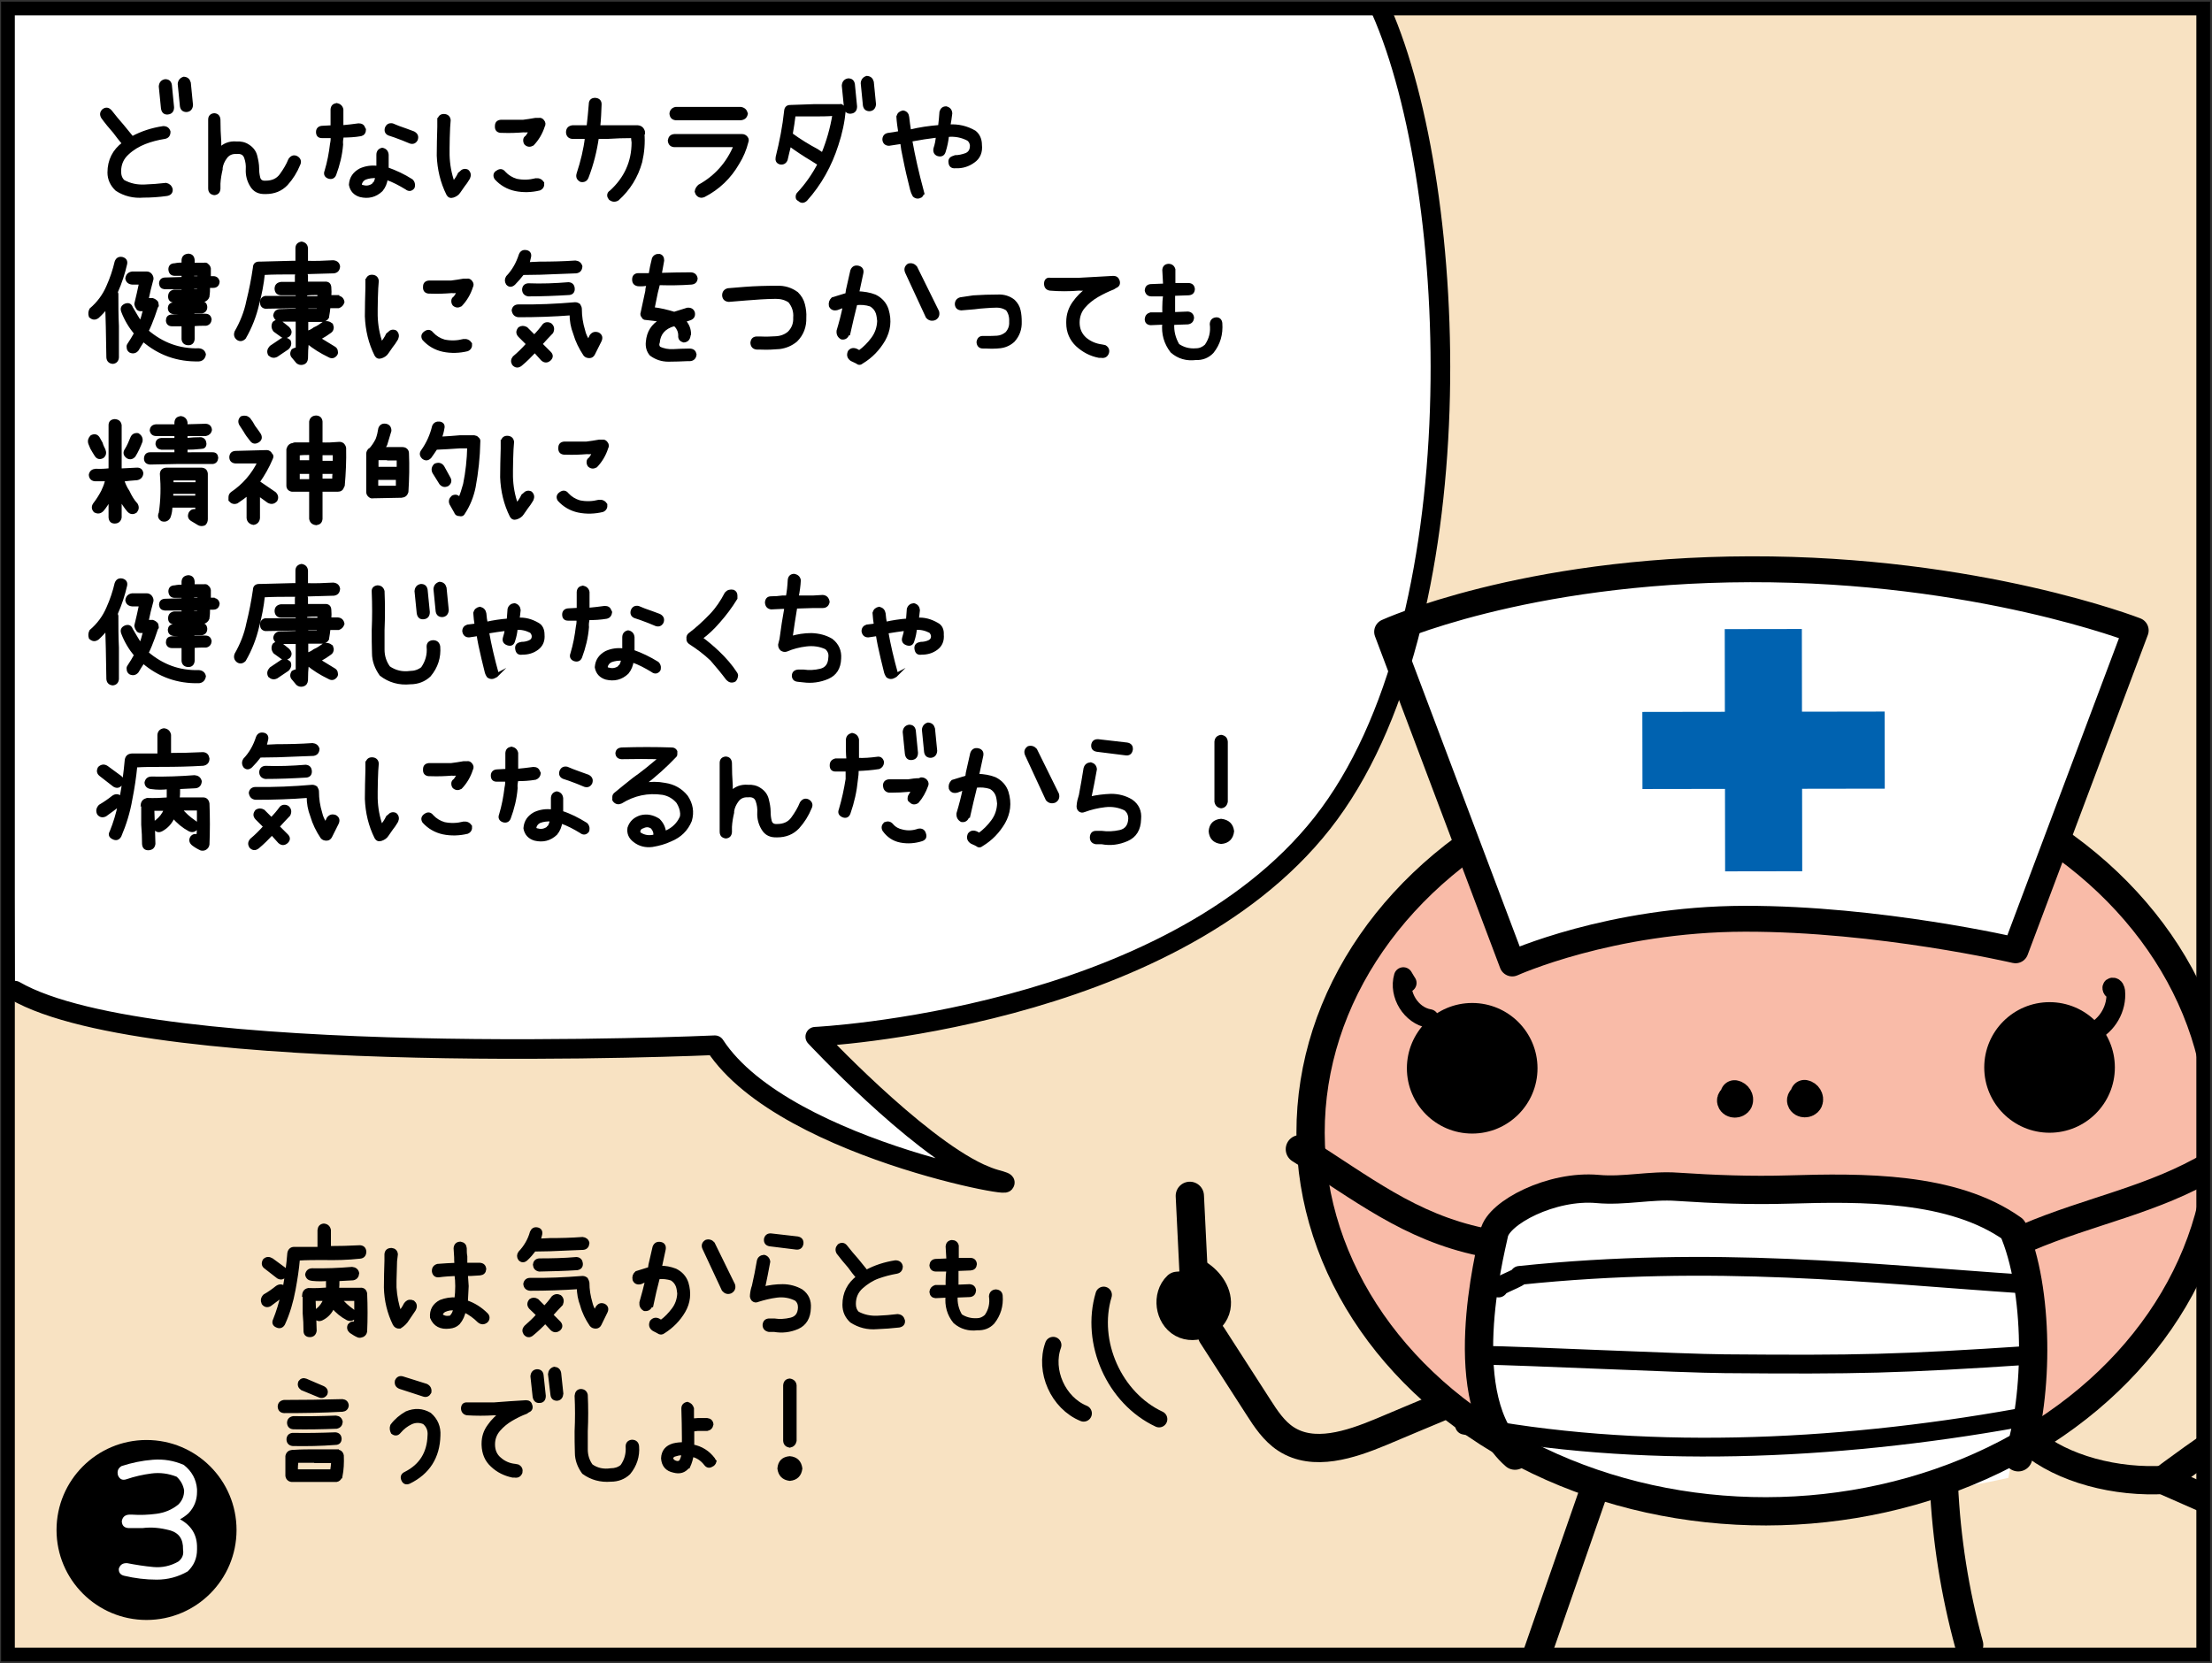 <?xml version="1.0" encoding="utf-8"?>
<!-- Generator: Adobe Illustrator 26.2.1, SVG Export Plug-In . SVG Version: 6.00 Build 0)  -->
<svg version="1.1" xmlns="http://www.w3.org/2000/svg" xmlns:xlink="http://www.w3.org/1999/xlink" x="0px" y="0px"
	 viewBox="0 0 806.1 606.2" style="enable-background:new 0 0 806.1 606.2;" xml:space="preserve">
<rect x="0" y="0" width="806.1" height="606.2" fill="#333333" stroke="none"/>
<style type="text/css">
	.st0{clip-path:url(#SVGID_00000053546409087499609330000003859554619658656139_);fill:#F8E2C2;}
	
		.st1{clip-path:url(#SVGID_00000053546409087499609330000003859554619658656139_);fill:none;stroke:#000000;stroke-width:7.145;stroke-linecap:round;stroke-linejoin:round;stroke-miterlimit:10;}
	.st2{clip-path:url(#SVGID_00000053546409087499609330000003859554619658656139_);fill:#FFFFFF;}
	.st3{clip-path:url(#SVGID_00000053546409087499609330000003859554619658656139_);fill:#F9BBA8;}
	
		.st4{clip-path:url(#SVGID_00000053546409087499609330000003859554619658656139_);fill:none;stroke:#000000;stroke-width:10.307;stroke-linecap:round;stroke-linejoin:round;stroke-miterlimit:10;}
	
		.st5{clip-path:url(#SVGID_00000053546409087499609330000003859554619658656139_);fill:#FFFFFF;stroke:#000000;stroke-width:9.433;stroke-linecap:round;stroke-linejoin:round;stroke-miterlimit:10;}
	.st6{clip-path:url(#SVGID_00000053546409087499609330000003859554619658656139_);}
	
		.st7{clip-path:url(#SVGID_00000053546409087499609330000003859554619658656139_);fill:none;stroke:#000000;stroke-width:6.851;stroke-linecap:round;stroke-linejoin:round;stroke-miterlimit:10;}
	.st8{fill:#0062B0;}
	.st9{stroke:#000000;stroke-width:1.076;stroke-miterlimit:10;}
	.st10{stroke:#000000;stroke-width:1.4;stroke-miterlimit:10;}
	
		.st11{clip-path:url(#SVGID_00000053546409087499609330000003859554619658656139_);fill:none;stroke:#000000;stroke-width:6;stroke-linecap:round;stroke-linejoin:round;stroke-miterlimit:10;}
	.st12{fill:none;stroke:#000000;stroke-width:5;stroke-miterlimit:10;}
	.st13{fill:#FFFFFF;}
</style>
<g id="コミック下地">
</g>
<g id="レイヤー_4">
</g>
<g id="コミック線">
</g>
<g id="レイヤー_5">
	<g>
		<defs>
			<rect id="SVGID_1_" x="2.9" y="4.1" width="800" height="600"/>
		</defs>
		<clipPath id="SVGID_00000099630418714737813070000010671448429182208441_">
			<use xlink:href="#SVGID_1_"  style="overflow:visible;"/>
		</clipPath>
		
			<rect x="2.3" y="2" style="clip-path:url(#SVGID_00000099630418714737813070000010671448429182208441_);fill:#F8E2C2;" width="800.4" height="601.1"/>
		
			<line style="clip-path:url(#SVGID_00000099630418714737813070000010671448429182208441_);fill:none;stroke:#000000;stroke-width:7.145;stroke-linecap:round;stroke-linejoin:round;stroke-miterlimit:10;" x1="5.3" y1="361.1" x2="5.3" y2="4.1"/>
		
			<path style="clip-path:url(#SVGID_00000099630418714737813070000010671448429182208441_);fill:none;stroke:#000000;stroke-width:7.145;stroke-linecap:round;stroke-linejoin:round;stroke-miterlimit:10;" d="
			M2.9,4.1"/>
		<path style="clip-path:url(#SVGID_00000099630418714737813070000010671448429182208441_);fill:#FFFFFF;" d="M503.3,3.7
			c29,65.7,35.1,224.5-21.4,296.3s-184.8,77.9-184.8,77.9s36.2,38.8,59.9,49.8c2,0.9,4,1.7,5.8,2.2c22.9,6.1-76.4-9.2-102.3-48.9
			c0,0-204.7,9.2-255.1-19.9L2.9,4.1L503.3,3.7"/>
		
			<ellipse transform="matrix(1 -1.519183e-03 1.519183e-03 1 -0.626 0.978)" style="clip-path:url(#SVGID_00000099630418714737813070000010671448429182208441_);fill:#F9BBA8;" cx="643.4" cy="412.7" rx="165.8" ry="138.2"/>
		<path style="clip-path:url(#SVGID_00000099630418714737813070000010671448429182208441_);fill:#FFFFFF;" d="M738.3,479.3
			c-7.2-14-1.2-39-30.1-44.2s-99.1-3.4-121.4-3.2s-37.5,9.2-43.9,25.4s-7.6,62.5,14.5,71.8c22.1,9.3,51.9,19.9,91.3,19.8
			c39.3-0.1,83.2-10.2,83.2-10.2S741.9,486.3,738.3,479.3z"/>
		
			<ellipse transform="matrix(1 -1.519183e-03 1.519183e-03 1 -0.626 0.978)" style="clip-path:url(#SVGID_00000099630418714737813070000010671448429182208441_);fill:none;stroke:#000000;stroke-width:10.307;stroke-linecap:round;stroke-linejoin:round;stroke-miterlimit:10;" cx="643.4" cy="412.7" rx="165.8" ry="138.2"/>
		
			<path style="clip-path:url(#SVGID_00000099630418714737813070000010671448429182208441_);fill:#FFFFFF;stroke:#000000;stroke-width:9.433;stroke-linecap:round;stroke-linejoin:round;stroke-miterlimit:10;" d="
			M734.5,346.4c0,0-49.8-11.6-98.7-11.5c-48.9,0.1-84.7,16.3-84.7,16.3l-45.6-120.9c0,0,49.4-22.6,132.3-22.8s140.5,22.3,140.5,22.3
			L734.5,346.4z"/>
		<circle style="clip-path:url(#SVGID_00000099630418714737813070000010671448429182208441_);" cx="746.9" cy="389.1" r="23.8"/>
		<circle style="clip-path:url(#SVGID_00000099630418714737813070000010671448429182208441_);" cx="536.5" cy="389.4" r="23.8"/>
		
			<path style="clip-path:url(#SVGID_00000099630418714737813070000010671448429182208441_);fill:none;stroke:#000000;stroke-width:10.307;stroke-linecap:round;stroke-linejoin:round;stroke-miterlimit:10;" d="
			M735.5,531.2c7.5-22.6,7.6-61.3-2-83.2c-21.9-15.6-55-15.2-81.8-14.4c-13.5,0.4-27-0.1-40.5-1c-9.7-0.7-19.3,1.7-29,0.8
			c-16.7-1.5-36.1,8.6-37.7,16.2s-15.3,61.1,7.6,81"/>
		
			<path style="clip-path:url(#SVGID_00000099630418714737813070000010671448429182208441_);fill:none;stroke:#000000;stroke-width:10.307;stroke-linecap:round;stroke-linejoin:round;stroke-miterlimit:10;" d="
			M738.5,451.2c23.4-10,46.1-13.7,67.9-26.7c-1.1,0.9-2.3,1.8-3.4,2.6"/>
		
			<path style="clip-path:url(#SVGID_00000099630418714737813070000010671448429182208441_);fill:none;stroke:#000000;stroke-width:10.307;stroke-linecap:round;stroke-linejoin:round;stroke-miterlimit:10;" d="
			M539.9,452.7c-26.3-5.5-43.4-19.5-66.2-33.8"/>
		
			<path style="clip-path:url(#SVGID_00000099630418714737813070000010671448429182208441_);fill:none;stroke:#000000;stroke-width:10.307;stroke-linecap:round;stroke-linejoin:round;stroke-miterlimit:10;" d="
			M657.6,398.8c1.1,0.2,2,1.5,1.5,2.6c-0.5,1-2.4,1-2.7-0.1c-0.3-1.1,1.7-1.9,2.1-0.8"/>
		
			<path style="clip-path:url(#SVGID_00000099630418714737813070000010671448429182208441_);fill:none;stroke:#000000;stroke-width:10.307;stroke-linecap:round;stroke-linejoin:round;stroke-miterlimit:10;" d="
			M632.1,398.9c1.1,0.2,2,1.5,1.5,2.6c-0.5,1-2.4,1-2.7-0.1c-0.3-1.1,1.7-1.9,2.1-0.8"/>
		
			<path style="clip-path:url(#SVGID_00000099630418714737813070000010671448429182208441_);fill:none;stroke:#000000;stroke-width:6.851;stroke-linecap:round;stroke-linejoin:round;stroke-miterlimit:10;" d="
			M737,468c-55.3-3.7-112.2-10.5-183.3-3.1c1.3,0.5-8.9,4-7.6,4.6"/>
		
			<path style="clip-path:url(#SVGID_00000099630418714737813070000010671448429182208441_);fill:none;stroke:#000000;stroke-width:6.851;stroke-linecap:round;stroke-linejoin:round;stroke-miterlimit:10;" d="
			M740,494c-48.4,3.2-63,3.5-111.5,3.1c-15.4-0.1-73.2-2.9-88.6-3.1"/>
		
			<path style="clip-path:url(#SVGID_00000099630418714737813070000010671448429182208441_);fill:none;stroke:#000000;stroke-width:6.851;stroke-linecap:round;stroke-linejoin:round;stroke-miterlimit:10;" d="
			M735.4,516.9c-67.4,12.1-139.1,15-201.7,2.6"/>
		
			<path style="clip-path:url(#SVGID_00000099630418714737813070000010671448429182208441_);fill:none;stroke:#000000;stroke-width:6.851;stroke-linecap:round;stroke-linejoin:round;stroke-miterlimit:10;" d="
			M520.9,371.3c-6.7-1.1-11.4-8.8-9.5-15.3c0.5,0.8,0.9,1.6,1.4,2.3"/>
		
			<path style="clip-path:url(#SVGID_00000099630418714737813070000010671448429182208441_);fill:none;stroke:#000000;stroke-width:6.851;stroke-linecap:round;stroke-linejoin:round;stroke-miterlimit:10;" d="
			M762.3,376.4c5.7-2.6,9.3-8.9,8.7-15.1c-0.1-0.7-0.4-1.5-1.1-1.5c-0.7,0,0,1.4,0.2,0.8"/>
		<g style="clip-path:url(#SVGID_00000099630418714737813070000010671448429182208441_);">
			
				<rect x="628.6" y="229.3" transform="matrix(1 -1.519183e-03 1.519183e-03 1 -0.415 0.977)" class="st8" width="28.1" height="88.3"/>
			
				<rect x="628.6" y="229.3" transform="matrix(-1.519183e-03 -1 1 -1.519183e-03 370.202 916.56)" class="st8" width="28.1" height="88.3"/>
		</g>
		
			<path style="clip-path:url(#SVGID_00000099630418714737813070000010671448429182208441_);fill:none;stroke:#000000;stroke-width:10.307;stroke-linecap:round;stroke-linejoin:round;stroke-miterlimit:10;" d="
			M740,525.6c11.6,9.8,31.1,15,49.4,13.8"/>
		
			<path style="clip-path:url(#SVGID_00000099630418714737813070000010671448429182208441_);fill:none;stroke:#000000;stroke-width:10.307;stroke-linecap:round;stroke-linejoin:round;stroke-miterlimit:10;" d="
			M812.5,523.1c-3.2,0.6-24.2,16.4-24.2,16.4l26.1,11.5"/>
		<g style="clip-path:url(#SVGID_00000099630418714737813070000010671448429182208441_);">
			<g>
				<path class="st9" d="M62.4,69c0.1,1.1-0.5,1.7-1.6,1.9c-2.8,0.4-5.7,0.6-8.5,0.6c-3.6,0.3-6.9-0.5-9.8-2.4
					c-1.8-1.7-2.8-3.8-2.8-6.2c0-4.4,1.8-8,5.3-10.6c-1.1-1.3-2.2-2.7-3.3-4.2c-1.5-1.7-3-3.5-4.3-5.3c-0.6-1-0.5-1.8,0.3-2.6
					c1-0.7,1.8-0.5,2.6,0.4c1.4,1.8,2.8,3.5,4.3,5.2c1.2,1.5,2.4,2.9,3.6,4.4c3.5-1.9,7.3-3.1,11.3-3.7c1.1,0,1.8,0.5,2.1,1.5
					c0,1.2-0.5,1.9-1.6,2.1c-2.5,0.4-4.9,1-7.2,1.9c-2.3,0.9-4.5,2.2-6.3,3.9c-1.9,1.7-2.9,3.9-2.9,6.6c0,1.4,0.4,2.7,1.4,3.6
					c2.4,1.3,4.9,1.8,7.6,1.7c2.7-0.1,5.3-0.3,7.9-0.6C61.4,67.4,62.1,67.9,62.4,69z M58.4,31.5c0.1-1.2,0.7-1.9,1.8-2.1
					c1.1,0,1.7,0.5,1.9,1.6l0.8,8.1c0,1.3-0.6,2-1.8,2.1c-1.1,0.1-1.7-0.5-1.9-1.7L58.4,31.5z M65.3,30.6c0.1-1.1,0.7-1.8,1.7-2.1
					c1.1,0.1,1.7,0.6,2,1.7l0.8,8.1c-0.1,1.2-0.7,1.9-1.8,2c-1.1,0-1.7-0.5-1.9-1.6L65.3,30.6z"/>
				<path class="st9" d="M76.4,43.6c0-1.1,0.6-1.7,1.7-1.8c1.1,0.1,1.6,0.7,1.7,1.8c0,2.8,0.1,5.5,0.3,8.2v2.5
					c1.6-1.6,3.6-2.4,6-2.2c1.6-0.1,3.1,0.2,4.4,1.1c1.4,0.9,2.3,2.1,2.7,3.6c0.4,1.6,0.7,3.1,0.7,4.6c0,1.1,0.1,2.2,0.4,3.4
					c0.3,1.2,1.2,1.7,2.5,1.6c2.4,0,4.3-0.8,5.6-2.6c1.3-1.8,2.4-3.6,3.2-5.6c0.7-1,1.5-1.3,2.5-0.8c1,0.6,1.3,1.5,0.8,2.5
					c-1.1,2.7-2.6,5.1-4.5,7.2c-2,2.1-4.5,3.1-7.6,3.1c-2.4,0.1-4.1-0.7-5.2-2.6c-1.1-1.8-1.6-3.8-1.5-5.9c0.1-1.4-0.1-2.9-0.6-4.3
					c-0.5-1.4-1.6-2-3.4-1.8c-1.6-0.1-2.9,0.5-3.8,1.7c-0.9,1.2-1.5,2.5-1.7,3.9v0.5c-0.4,1.7-0.7,3.4-0.8,5.2v1.7v0.2
					c-0.1,1.2-0.7,1.7-1.7,1.8c-1.2-0.2-1.7-0.8-1.7-2v-2v-6.3v-8.2V43.6z"/>
				<path class="st9" d="M131.5,49.1c-2.3,0.4-4.5,0.5-6.8,0.5v0.2c-0.2,1-0.3,1.9-0.2,2.9c-0.3,3.8-1.2,7.4-2.5,10.9
					c-0.4,1-1.2,1.3-2.2,1c-1.1-0.4-1.4-1.2-1-2.2c1-3.3,1.6-6.6,2-9.9c0.2-0.9,0.3-1.8,0.2-2.7h-3.7c-1.1,0-1.6-0.6-1.6-1.7
					c0-1,0.6-1.6,1.6-1.7l3.7-0.2v-2.6v-3.7c0.1-1.1,0.6-1.6,1.7-1.8c1,0.2,1.7,0.8,1.9,1.8v3.4v2.9c2-0.2,4.1-0.4,6.1-0.7
					c1,0,1.7,0.4,1.9,1.4c0.2,0.1,0.3,0.3,0.2,0.5C132.8,48.3,132.3,48.9,131.5,49.1z M150,65.8c0.4,0.4,0.6,0.8,0.7,1.4
					c0,0.5,0,0.9-0.2,1.2c-0.7,0.8-1.5,0.9-2.4,0.2c-2.3-1.4-4.7-2.7-7.3-3.6c-0.2,1.6-0.8,3.1-1.8,4.3c-2.2,2.1-4.8,2.7-7.7,2
					c-2-0.6-3.2-1.9-3.6-3.9v-0.2c0.2-2.4,1.4-4.1,3.6-5.3c2-0.9,4.1-1.2,6.4-0.9v-1.2v-1.7v-1.7c0-1.1,0.6-1.8,1.6-2
					c1.1,0.2,1.7,0.9,1.8,2v1.7v1.7v1.7C144.2,62.6,147.2,64,150,65.8z M136.4,67c0.5-0.8,0.8-1.7,0.9-2.6c-1.5-0.1-3,0.1-4.3,0.6
					c-1,0.5-1.5,1.3-1.7,2.2c0.1,0.5,0.5,0.8,1,0.8c1.4,0.4,2.7,0.1,3.9-0.8C136.1,67,136.2,66.9,136.4,67z M150.7,48.4
					c1.1,0.6,1.4,1.4,1,2.5c-0.5,0.9-1.2,1.2-2.2,0.9c-1.8-0.8-3.7-1.5-5.6-2.2l-2.1-0.7c-1-0.4-1.3-1.2-1-2.2
					c0.4-1,1.1-1.4,2.2-1.2l2.2,0.9C147,47,148.8,47.7,150.7,48.4z"/>
				<path class="st9" d="M160,43.5c0.2-1,0.9-1.5,2-1.4c1,0.1,1.6,0.7,1.7,1.7l-0.2,2.7c-0.1,2.5-0.2,5-0.2,7.5v2.5
					c0.1,3.5,0.7,6.9,1.9,10.2c0.8-1,1.6-2.1,2.2-3.4l0.5-0.4c0.7-0.8,1.5-1,2.4-0.6c0.8,0.7,0.9,1.6,0.5,2.5l-0.3,0.5
					c-0.5,0.8-1,1.6-1.6,2.3c-0.5,0.8-1.1,1.5-1.6,2.3c-0.5,0.8-1.3,1.3-2.2,1.6c-0.9,0.3-1.5,0-1.9-0.7c-2.2-4.4-3.3-9.1-3.5-14.1
					c0-3.5,0.1-6.9,0.2-10.5V43.5z M181.3,62.6c1-0.7,1.8-0.5,2.5,0.4c1.2,1.3,2.7,2.2,4.4,2.7c2.4,0.5,4.7,0.4,7.1-0.2
					c1.1-0.1,1.9,0.3,2.5,1.2c0.1,1.1-0.3,1.8-1.2,2.2c-2.9,0.7-5.9,0.8-8.8,0.2c-2.8-0.6-5.2-2-7.1-4.1
					C180.1,64,180.3,63.1,181.3,62.6z M196.4,43.5c0.6-0.1,1,0.1,1.4,0.6c0.5,0.6,0.6,1.2,0.2,1.9c-0.8,2.5-2.1,4.7-3.9,6.6
					c-0.9,0.5-1.7,0.5-2.5-0.2c-0.3-0.4-0.4-0.8-0.4-1.3s0.2-0.9,0.7-1.2c0.6-0.7,1-1.5,1.4-2.4c-0.8,0.2-1.6,0.3-2.5,0.2
					c-2.5,0.2-5,0.3-7.6,0.2h-0.7c-1.2-0.1-1.7-0.8-1.6-2c0-1.1,0.6-1.6,1.6-1.7h0.7h7.4c1.5-0.2,3-0.4,4.6-0.7H196.4z"/>
				<path class="st9" d="M234.3,48.5c0.3,3.6,0,7-0.8,10.5c-1.5,5.4-4.3,9.9-8.4,13.6c-1,0.6-1.9,0.5-2.8-0.2
					c-0.3-0.4-0.5-0.8-0.5-1.2c0-0.6,0.3-1,0.8-1.3c5.3-4.8,8.1-10.8,8.1-18c-0.1-0.7-0.2-1.4-0.2-2.1c-3.1,0-6.2,0.1-9.2,0.3h-3.6
					c-0.7,4.9-1.9,9.7-3.7,14.4c-0.4,1.1-1.2,1.5-2.3,1.3c-1.1-0.6-1.4-1.4-1-2.6c1.4-4.3,2.5-8.7,3-13.1h-5.1
					c-1.1-0.1-1.7-0.7-1.8-1.8c0-1.3,0.6-1.9,1.8-2.1h5.7c0.3-2.7,0.6-5.5,0.8-8.2c0-1.2,0.6-1.8,1.8-1.8c1.2,0.1,1.8,0.7,1.8,1.8
					c-0.1,2.8-0.2,5.5-0.5,8.2h3.1h11.1c1.1,0.1,1.8,0.7,2.1,1.8V48.5z"/>
				<path class="st9" d="M245.8,49.4h24.6c0.7,0,1.2,0.3,1.6,0.8c0.4,0.5,0.4,1,0.2,1.5c-0.7,2.8-1.8,5.4-3.3,7.8
					c-3,5.2-7.1,9.1-12.3,11.8c-1.1,0.5-2,0.2-2.6-0.7c-0.1-0.3-0.2-0.6-0.3-0.8c0.1-0.8,0.5-1.4,1.1-2c6-3.3,10.4-8.2,13.1-14.7
					h-22.2c-1.1-0.1-1.7-0.7-1.8-1.9C244.1,50.1,244.6,49.5,245.8,49.4z M246.3,39.5h23.6c1.2,0.2,1.8,0.8,2.1,1.9
					c-0.2,1.2-0.9,1.8-2.1,1.9h-23.6c-1.2-0.1-1.7-0.8-1.8-1.9C244.6,40.4,245.2,39.7,246.3,39.5z"/>
				<path class="st9" d="M307.1,38.9c0.3,0.3,0.5,0.7,0.6,1.1c-0.4,4.4-1.3,8.6-2.7,12.8c-2.4,7.5-6.1,14.2-11.3,20
					c-0.9,0.8-1.7,0.8-2.5,0c-0.5-0.2-0.7-0.5-0.7-1c0-0.5,0.1-0.9,0.4-1.2c3-3.2,5.5-6.8,7.6-10.8l-2.7-1.7c-2.7-1.6-5.4-3.4-8-5.3
					c-0.5,1.9-0.9,3.7-1.3,5.4c-0.4,1-1.2,1.4-2.2,1.2c-1-0.3-1.3-1-1.1-2.1c1.4-5.6,2.5-11.2,3.1-16.9c0.1-1,0.6-1.6,1.7-1.6
					c2.9-0.1,5.8-0.2,8.7-0.3h9.5C306.4,38.3,306.7,38.5,307.1,38.9z M299.8,56.2c1.9-4.6,3.3-9.5,4.1-14.5c-2.5,0.2-5,0.2-7.5,0.2
					h-7c-0.3,2.3-0.6,4.5-1,6.7v0.4c3,2.2,6.1,4.1,9.3,5.8L299.8,56.2z M307.3,31.2c0.1-1.2,0.7-1.9,1.8-2.1c1.1,0,1.7,0.5,1.9,1.6
					l0.8,8.1c0,1.3-0.6,2-1.8,2.1c-1.1,0.1-1.7-0.5-1.9-1.7L307.3,31.2z M314.2,30.3c0.1-1.1,0.7-1.8,1.7-2.1c1.1,0.1,1.7,0.6,2,1.7
					l0.8,8.1c-0.1,1.2-0.7,1.9-1.8,2c-1.1,0-1.7-0.5-1.9-1.6L314.2,30.3z"/>
				<path class="st9" d="M357.3,52.8c0.3,2.6-0.6,4.7-2.5,6c-1.9,1.4-4.1,2.1-6.5,2h-0.2c-1.1,0.1-1.8-0.4-1.9-1.5
					c-0.2-1.1,0.3-1.7,1.4-2l0.5-0.2c1.3,0,2.6-0.3,4-0.8c1.3-0.6,1.9-1.6,1.9-3.3c-0.1-0.9-0.5-1.7-1.2-2.2
					c-2.3-1.2-4.8-1.7-7.5-1.4c-0.2,2-0.6,3.9-1.2,5.8c-0.3,1.1-1.1,1.5-2.2,1.2c-1-0.3-1.4-1.1-1.2-2.2c0.5-1.5,0.8-3,0.9-4.6
					c-3.3,0.4-6.5,0.9-9.7,1.5c1.1,6.2,2.5,12.2,4.1,18.2l-0.2-0.2c0.6,0.9,0.5,1.7-0.2,2.4c-0.9,0.5-1.7,0.5-2.5-0.2
					c-0.4-0.7-0.7-1.4-0.9-2.2c-1-3.9-1.9-7.8-2.7-11.9c-0.4-1.7-0.7-3.5-0.9-5.3c-1.5,0.2-3.1,0.5-4.6,0.7c-1.1,0-1.8-0.6-1.9-1.7
					c0-1,0.5-1.7,1.5-1.9c1.4-0.2,2.9-0.4,4.3-0.7c-0.3-1.9-0.6-3.9-0.7-5.8c0.3-1,0.9-1.5,1.9-1.7c1.1,0.2,1.6,0.9,1.7,1.9
					c0.2,1.7,0.4,3.4,0.7,5.1c3.6-0.9,7.2-1.4,10.9-1.7c0.2-1.8,0.4-3.6,0.5-5.3c0.3-1,0.9-1.5,1.9-1.5c1.1,0.3,1.6,0.9,1.7,2
					c-0.2,1.6-0.4,3.1-0.7,4.6c3.4-0.2,6.5,0.5,9.4,2.2C356.6,49.2,357.3,50.9,357.3,52.8z"/>
				<path class="st9" d="M42.6,107.2c0,3.9,0,7.8,0.2,11.7v11.4c-0.1,1.1-0.7,1.7-1.7,1.8c-1.1-0.1-1.7-0.7-1.8-1.8
					c-0.1-3.7-0.1-7.4-0.2-11.1c-0.1-2.4-0.1-4.8-0.2-7.2c-1,1.2-2.1,2.4-3.3,3.5c-1,0.7-1.8,0.6-2.7-0.2c-0.3-0.9-0.2-1.7,0.2-2.5
					c2.7-2.3,4.8-5.1,6.2-8.4c1.3-2.9,2.3-5.9,3-8.9c0.4-1.1,1.1-1.5,2.2-1.3c1.1,0.3,1.5,1,1.3,2c-0.8,3.5-1.9,6.8-3.3,10
					c0,0.3-0.1,0.5-0.2,0.7C42.5,106.7,42.6,106.9,42.6,107.2z M72.5,127.5c1.1,0.1,1.8,0.7,2,1.7c-0.2,1.2-0.9,1.9-2,2
					c-7.7,0.2-14.5-2.2-20.3-7.2c-0.8,1.2-1.5,2.3-2.2,3.5c-0.7,0.8-1.6,1-2.6,0.5c-0.5-0.4-0.7-0.8-0.7-1.4c-0.1-0.4,0-0.7,0.2-1
					c0.9-1.3,1.7-2.7,2.5-4.1c-2-2.4-3.6-5.1-4.7-8c-0.4-1.1-0.1-1.8,1-2.3c1.1-0.4,1.8-0.1,2.2,1c1.1,1.9,2.2,3.7,3.3,5.5
					c0.5-1.2,0.9-2.5,1.2-3.8c0.1-0.4,0.3-0.7,0.5-1h-1.7c-0.6,0-1-0.3-1.2-0.8c-0.3-0.4-0.4-0.8-0.5-1.2v-0.2
					c0.6-2.5,1.2-5,1.7-7.5h-3c-1.1-0.1-1.8-0.6-2-1.7c0.2-1.2,0.8-1.8,2-2h5.2c0.6,0,1.1,0.2,1.5,0.7c0.3,0.4,0.5,0.8,0.5,1.3v0.2
					c-0.7,2.5-1.3,5-1.8,7.5h2c0.6,0.2,1.1,0.5,1.5,1c0.1,0.4,0.2,0.7,0.2,1c0.1,0.3,0,0.4-0.2,0.5l-1.2,3.5
					c-0.7,1.9-1.4,3.7-2.3,5.5C59.1,125.4,65.3,127.7,72.5,127.5z M77.7,101.2c1,0,1.6,0.5,1.8,1.5c-0.1,1.1-0.7,1.7-1.8,1.7H76
					c0,1.2,0,2.4-0.2,3.5v0.2c-0.3,0.8-0.9,1.3-1.7,1.5h-3.8v0.8h3c1.1-0.1,1.6,0.4,1.7,1.5c0,1-0.5,1.6-1.4,1.8h-3.3v1.2h4.5
					c1.1,0,1.6,0.5,1.8,1.5c-0.1,1-0.6,1.6-1.5,1.8c-1.6,0-3.2,0-4.7,0.2v5.2c-0.1,1.1-0.7,1.7-1.7,1.7c-1.2,0-1.9-0.6-2-1.7v-5.2
					h-4c-1,0-1.6-0.5-1.7-1.5c0-1,0.4-1.6,1.4-1.7l4.2-0.2v-1h-3.2c-1.1-0.1-1.7-0.7-1.7-1.8c0.1-0.9,0.6-1.4,1.5-1.4l3.5-0.2v-0.8
					h-3.2c-1.1-0.1-1.7-0.6-1.7-1.7c0-1.2,0.6-1.8,1.7-2h3.2v-1.2h-6.7c-0.9-0.1-1.4-0.6-1.5-1.5c0-1,0.5-1.6,1.5-1.7l6.7-0.2V100
					h-3c-1.1,0-1.7-0.6-1.8-1.8c0-1.1,0.6-1.7,1.8-1.7c1-0.2,2-0.3,3-0.2v-1.5c0.1-1.2,0.8-1.7,2-1.8c1.1,0.1,1.6,0.7,1.7,1.8v1.5h4
					c0.5-0.1,0.9,0,1.2,0.4c0.4,0.3,0.6,0.7,0.7,1.2v3.3H77.7z M72.5,100h-2.3v1.2h2.3v-0.5V100z M72.3,105.9
					c0.1-0.4,0.1-0.8,0.2-1.2h-2.3v1.2H72.3z"/>
				<path class="st9" d="M123.1,108.3c1.1,0.1,1.7,0.7,1.9,1.8c-0.3,0.9-0.8,1.4-1.6,1.7h-3.5c-0.1,1.2-0.3,2.4-0.5,3.6v0.2
					c-0.3,0.6-0.9,1-1.6,1.2h-0.2h-5.8v0.8v3.6c1-0.3,1.9-0.7,2.8-1.4c1.2-0.5,2.2-1.2,3.3-2c1.1-0.4,2-0.2,2.9,0.5
					c0.1,0.4,0.2,0.7,0.3,1c0,0.7-0.3,1.3-0.8,1.6c-1.1,0.8-2.3,1.6-3.6,2.3c-0.2,0.1-0.4,0.1-0.5,0.2c1.8,1.1,3.6,2.2,5.4,3.3
					c0.6,0.3,1,0.8,1,1.5c0.1,0.4,0,0.7-0.2,1c-0.7,0.9-1.5,1.1-2.5,0.5c-2.9-1.4-5.5-3-7.9-5c-0.2,2-0.3,4-0.3,6
					c-0.1,0.9-0.5,1.5-1.3,1.7c-0.7,0.2-1.4,0.1-2-0.4l-1.5-1.8c-0.7-0.7-0.8-1.5-0.2-2.5c0.5-0.3,1-0.5,1.6-0.5v-9.7v-0.8h-6.1
					c-1.2,0-1.8-0.6-2.1-1.7c0.2-1.2,0.9-1.8,2.1-1.8l6.1-0.2v-1.2l-11.6,0.2c-1-0.2-1.4-0.8-1.4-1.8c0-1,0.5-1.6,1.4-1.8h11.6v-1.3
					h-5.9c-1.2-0.1-1.7-0.7-1.8-1.8c0-1.2,0.6-1.8,1.8-2h5.6v-2.6c0-0.5,0.2-0.9,0.5-1.2h-2c-3.5,0-7,0-10.5,0.2
					c-0.4,3.8-1.1,7.5-2.1,11.2c-1,4.3-2.6,8.4-4.8,12.2c-0.8,0.8-1.6,0.9-2.4,0.4c-0.8-0.6-1.1-1.4-0.7-2.5c2-3.5,3.5-7.2,4.3-11.2
					c1-4,1.8-8.1,2.4-12.2c0-1.1,0.6-1.7,1.7-1.7h0.5c3.8-0.1,7.6-0.2,11.5-0.3h1.8v-5.1c0-1.1,0.6-1.7,1.7-1.9
					c1.1,0.2,1.7,0.8,1.8,1.9v5.1c3.2,0.1,6.4,0,9.7-0.2c1.1,0.1,1.8,0.6,2,1.7c-0.1,1.2-0.6,1.8-1.7,2c-3.5,0.1-7,0.2-10.5,0.3
					c0.3,0.4,0.5,0.8,0.5,1.2v2.6h6.6c1.2-0.1,1.8,0.4,1.9,1.5c0.1,1.1,0.1,2.3,0,3.4H123.1z M102.7,123.8c1-0.4,1.9-0.2,2.7,0.5
					c0.4,0.9,0.2,1.8-0.6,2.6l-4,2.7c-1,0.5-1.8,0.3-2.6-0.4c-0.5-1-0.3-1.8,0.5-2.7L102.7,123.8z M102.6,122.3l-2.5-1.8
					c-0.7-0.9-0.8-1.8-0.3-2.8c0.8-0.7,1.6-0.8,2.6-0.2l2.5,2c0.9,0.9,1.1,1.7,0.4,2.6C104.3,122.9,103.4,123,102.6,122.3z
					 M116.2,107c-1.6,0-3.2,0-4.8,0.2v1.3h4.8v-0.8V107z M116,113.1v-1.2h-4.2v1.2H116z"/>
				<path class="st9" d="M133.8,102.1c0.2-1,0.9-1.5,2-1.4c1,0.1,1.6,0.7,1.7,1.7l-0.2,2.7c-0.1,2.5-0.2,5-0.2,7.5v2.5
					c0.1,3.5,0.7,6.9,1.9,10.2c0.8-1,1.6-2.1,2.2-3.4l0.5-0.4c0.7-0.8,1.5-1,2.4-0.6c0.8,0.7,0.9,1.6,0.5,2.5l-0.3,0.5
					c-0.5,0.8-1,1.6-1.6,2.3c-0.5,0.8-1.1,1.5-1.6,2.3c-0.5,0.8-1.3,1.3-2.2,1.6c-0.9,0.3-1.5,0-1.9-0.7c-2.2-4.4-3.3-9.1-3.5-14.1
					c0-3.5,0.1-6.9,0.2-10.5V102.1z M155,121.2c1-0.7,1.8-0.5,2.5,0.4c1.2,1.3,2.7,2.2,4.4,2.7c2.4,0.5,4.7,0.4,7.1-0.2
					c1.1-0.1,1.9,0.3,2.5,1.2c0.1,1.1-0.3,1.8-1.2,2.2c-2.9,0.7-5.9,0.8-8.8,0.2c-2.8-0.6-5.2-2-7.1-4.1
					C153.8,122.6,154.1,121.8,155,121.2z M170.2,102.1c0.6-0.1,1,0.1,1.4,0.6c0.5,0.6,0.6,1.2,0.2,1.9c-0.8,2.5-2.1,4.7-3.9,6.6
					c-0.9,0.5-1.7,0.5-2.5-0.2c-0.3-0.4-0.4-0.8-0.4-1.3s0.2-0.9,0.7-1.2c0.6-0.7,1-1.5,1.4-2.4c-0.8,0.2-1.6,0.3-2.5,0.2
					c-2.5,0.2-5,0.3-7.6,0.2h-0.7c-1.2-0.1-1.7-0.8-1.6-2c0-1.1,0.6-1.6,1.6-1.7h0.7h7.4c1.5-0.2,3-0.4,4.6-0.7H170.2z"/>
				<path class="st9" d="M190.5,99.7c-1,1.3-2.1,2.6-3.2,3.7c-0.9,0.8-1.7,0.8-2.4,0c-0.5-0.8-0.5-1.6,0-2.4c2.2-2.3,3.7-5,4.7-8.1
					c0.4-1,1.1-1.4,2.2-1.2c1,0.2,1.4,0.9,1.2,1.9c-0.2,0.9-0.4,1.7-0.6,2.5l4.3-0.2c4.3,0,8.7-0.1,13-0.4c1,0.1,1.7,0.6,2,1.6
					c-0.1,1.2-0.6,1.8-1.7,2c-4.3,0.2-8.7,0.3-13,0.5L190.5,99.7z M200.6,118.3c0.9,0.8,1,1.7,0.5,2.8c-1.4,1.4-2.7,2.9-4,4.3
					l3.2,3.2c0.8,0.8,0.8,1.6,0,2.4c-0.9,0.8-1.8,0.8-2.7,0l-2.7-3c-1.6,1.7-3.3,3.4-5.1,4.9c-1,0.8-1.9,0.7-2.7-0.2
					c-0.5-0.9-0.4-1.6,0.2-2.4c1.8-1.5,3.4-3.1,5-4.9l-3-3c-0.8-0.9-0.8-1.7,0-2.7c0.8-0.5,1.6-0.5,2.5,0l2.9,2.9
					c1.3-1.3,2.4-2.6,3.5-4.1C198.8,117.9,199.7,117.8,200.6,118.3z M218,121.7c1,0.6,1.2,1.4,0.7,2.5l-2.4,4.8
					c-0.3,0.6-0.8,1-1.5,1c-0.7,0-1.3-0.2-1.7-0.7c-1.6-2.4-2.9-5-3.7-7.8c-0.9-2.3-1.3-4.6-1.3-7.1c-6.3,0.5-12.7,0.7-19.1,0.7
					c-1.2-0.1-1.8-0.8-2-2c0.2-1.1,0.9-1.6,2-1.6c6.8,0.1,13.7-0.2,20.6-0.8c0.5,0,1,0.2,1.4,0.5c0.3,0.5,0.5,1,0.5,1.4
					c0,2.7,0.4,5.3,1.2,7.9c0.3,1.4,0.9,2.6,1.7,3.9c0.3-0.6,0.7-1.3,1-2C216.1,121.5,216.9,121.3,218,121.7z M207.2,103.4
					c1.1,0.1,1.6,0.7,1.7,1.7c0.1,1.1-0.4,1.8-1.5,1.9c-5,0.3-9.9,0.5-14.9,0.5c-1.1-0.2-1.7-0.9-1.7-2c0.1-1,0.6-1.6,1.7-1.7
					C197.4,104,202.3,103.8,207.2,103.4z"/>
				<path class="st9" d="M251.5,127.6c1.1,0.1,1.6,0.6,1.8,1.6c-0.1,1.1-0.7,1.8-1.8,1.9h-0.9c-2.3,0.1-4.7,0.2-7,0.2
					c-2.4,0-4.5-0.7-6.4-2.1c-1.1-1.3-1.5-2.9-1.3-4.6c0.3-3.5,1.9-6.1,5-7.8c-1.8-0.3-3.7-0.5-5.5-0.7c-0.6,0-0.9-0.2-1.1-0.7
					c-0.4-0.4-0.5-0.9-0.3-1.4l1.7-7.9c0-0.8,0.2-1.6,0.5-2.5c-1.3,0.2-2.5,0.3-3.7,0.2c-1.1-0.2-1.6-0.8-1.6-1.9s0.5-1.7,1.6-1.8
					h4.4c0.3-1.9,0.7-3.9,1.2-5.8c0.4-0.9,1.2-1.3,2.2-1.2c0.8,0.2,1.2,0.8,1.2,1.8V95c-0.3,1.7-0.6,3.4-0.9,5
					c3.6-0.1,7.3-0.2,11-0.2c1.2,0,1.9,0.6,2.1,1.7c-0.1,1.1-0.7,1.6-1.8,1.7c-4,0.3-8,0.3-11.9,0.2c-0.3,1.1-0.5,2.2-0.8,3.2
					c-0.4,2-0.8,3.9-1.2,5.9c2.6,0.3,5.1,0.9,7.7,1.7c1.6-0.5,3.2-1,4.8-1.5c1.1-0.1,1.9,0.3,2.2,1.3c0.2,1.1-0.2,1.8-1.2,2.2
					c-0.8,0.3-1.5,0.5-2.2,0.7c1.3,1.4,2,3,2,4.9c-0.1,0.2-0.2,0.5-0.2,0.7c-0.2,1.1-0.8,1.7-1.9,1.8c-1.1-0.3-1.6-0.9-1.5-2
					c0-1.4-0.5-2.6-1.5-3.7c-0.2-0.1-0.5-0.1-0.7-0.2c-3.4,1-5.3,3.1-5.6,6.4c-0.3,0.7-0.2,1.4,0.3,2c1.6,0.8,3.4,1.1,5.2,1
					c1.9-0.1,3.7-0.2,5.5-0.2H251.5z"/>
				<path class="st9" d="M271.4,105.1c3.9-0.3,7.8-0.4,11.7-0.4c2.7-0.1,5.1,0.6,7.3,2.2c1.2,1.2,2,2.5,2.4,4.1
					c0.4,1.6,0.6,3.2,0.5,4.8c0.1,3.2-0.9,6-3.2,8.3c-1.8,1.5-3.8,2.3-6,2.6c-2.3,0.2-4.5,0.3-6.7,0.2h-1.5
					c-1.2-0.1-1.8-0.7-1.9-1.9c0.1-1.3,0.8-1.9,2.1-1.8h1.3c1.8,0.1,3.6,0,5.4-0.1c1.8-0.1,3.4-0.7,4.7-1.8c1.5-1.5,2.2-3.3,2.1-5.5
					c0.2-2.3-0.5-4.3-1.9-6c-1.5-1-3.1-1.4-5-1.4c-1.8,0-3.7,0.1-5.5,0.2c-1.8,0.1-3.7,0.3-5.5,0.4l-6.1,0.5
					c-1.2-0.1-1.8-0.7-1.9-1.8c0-1.1,0.5-1.8,1.6-2.1L271.4,105.1z"/>
				<path class="st9" d="M318.9,107.9c2.2,1.1,3.7,2.8,4.4,5c1.2,4,0.7,7.6-1.2,11c-2,3.4-4.6,6.1-7.9,8.1c-0.7,0.6-1.3,0.6-2,0
					l-1.9-0.9c-1.1-0.8-1.3-1.7-0.8-2.9c0.7-0.9,1.6-1,2.7-0.5c0.3,0.2,0.7,0.4,1,0.5c1.8-1.3,3.4-2.9,4.8-4.8
					c1.4-1.9,2.1-4,2.2-6.4c-0.1-1-0.2-1.9-0.5-2.9c-0.4-1.2-1.2-2.2-2.4-2.9c-1.8-0.6-3.6-0.7-5.4-0.5c-0.9,3.7-1.8,7.3-2.6,11H309
					c-0.4,1.2-1.2,1.7-2.3,1.5c-1-0.6-1.4-1.4-1.3-2.6c0.9-3,1.7-6,2.3-9.1c-0.9,0.3-1.7,0.7-2.6,1c-1.2,0.3-2,0-2.5-1
					c-0.2-1.1,0.1-1.9,0.8-2.6c1.7-0.5,3.5-1.1,5.2-1.6c0.1-0.5,0.1-1,0.2-1.5l1.6-7.1c0.4-1.1,1.2-1.6,2.4-1.3
					c1.1,0.3,1.5,1,1.3,2.1l-1.5,7v0.2C314.8,106.8,316.9,107.1,318.9,107.9z M341.7,113.6c0.3,1.2-0.1,2.1-1.1,2.6
					c-1.1,0.4-2,0.1-2.7-0.7l-7.5-16.2c-0.5-1.1-0.3-2,0.7-2.7c1-0.3,1.9,0,2.6,0.8L341.7,113.6z"/>
				<path class="st9" d="M354.7,108.2c3-0.2,6-0.3,9-0.3c2.1-0.1,4.1,0.5,5.7,1.8c1,1,1.7,2.1,2,3.5c0.3,1.3,0.4,2.7,0.4,4
					c0.1,2.7-0.7,5-2.5,7c-1.4,1.3-3.1,2-4.8,2.2c-1.8,0.2-3.5,0.2-5.2,0.1h-1.1c-1.1,0-1.7-0.6-1.8-1.8c0.2-1.2,0.8-1.8,2-1.7h1
					c1.4,0,2.7,0,4-0.1c1.3-0.1,2.4-0.6,3.4-1.4c1.1-1.2,1.6-2.6,1.5-4.2c0.1-1.8-0.3-3.3-1.3-4.6c-1.1-0.7-2.3-1.1-3.7-1.1
					c-1.4,0-2.7,0.1-4.1,0.2c-1.4,0.1-2.8,0.2-4.1,0.4l-4.8,0.4c-1.2-0.1-1.7-0.7-1.8-1.7c0-1,0.5-1.7,1.5-2L354.7,108.2z"/>
				<path class="st9" d="M405.7,101.1c0.9,0,1.5,0.4,1.8,1.3c0.3,1,0,1.7-1,2.1l-0.8,0.5c-2,0.8-3.9,1.7-5.8,2.8
					c-1.9,1.1-3.5,2.4-4.9,4s-2.1,3.6-2.1,5.8c0,2.4,0.9,4.4,2.6,5.9c1.8,1.5,3.8,2.3,6.1,2.6l1,0.2c0.9,0.5,1.3,1.3,1,2.3
					c-0.4,1.1-1.2,1.5-2.3,1.3h-0.8c-3.1-0.6-5.7-2-8-4.1c-2.2-2.1-3.4-4.8-3.4-8v-0.5c0-2.6,0.8-4.9,2.2-6.9c1.4-2,3.2-3.8,5.2-5.2
					c-1.1,0.2-2.2,0.3-3.3,0.2c-3.6,0.3-7.1,0.3-10.6,0c-1.1-0.2-1.6-0.9-1.6-2.1c0.1-1.2,0.7-1.7,1.8-1.5h10.1h0.2
					C397.4,101.6,401.6,101.3,405.7,101.1z"/>
				<path class="st9" d="M444.9,117.8c0.3,4-0.7,7.5-3.1,10.5c-1.6,1.7-3.7,2.5-6,2.4c-3.4,0.4-6.3-0.4-8.8-2.6
					c-2.3-3-3.3-6.4-2.9-10.3l-4.8,0.2c-1-0.1-1.6-0.6-1.6-1.7c0.1-1,0.6-1.6,1.6-1.9h4.8v-2.4c0-1.5,0.1-3,0.3-4.5h-4.8
					c-1.1,0-1.7-0.6-1.9-1.7c0.1-1,0.6-1.6,1.6-1.7l5.1-0.2c-0.1-1.8-0.2-3.7-0.3-5.5c0.1-1,0.6-1.6,1.7-1.7c1,0,1.7,0.5,2,1.5v5.5
					h5.2c1.2,0,1.8,0.6,1.9,1.7c-0.1,1.1-0.6,1.6-1.7,1.7l-5.5,0.2v4.8v2.2l5.2-0.2c1,0.1,1.6,0.7,1.7,1.7c-0.1,1.1-0.6,1.7-1.7,1.9
					l-5.5,0.2c-0.2,2.9,0.5,5.5,1.9,7.9c1.9,1.3,4.1,1.9,6.5,1.7c1.4,0,2.6-0.5,3.7-1.5c1.6-2.3,2.3-4.9,1.9-7.9
					c0.1-1.2,0.7-1.8,1.9-1.9C444.2,116.2,444.8,116.8,444.9,117.8z"/>
				<path class="st9" d="M34.9,165.8c-0.5-0.8-1-1.6-1.5-2.5l-0.7-1.7c-0.3-1,0-1.8,0.7-2.5c1.1-0.5,1.9-0.3,2.5,0.7l1,1.8
					c0.2,0.8,0.6,1.6,1,2.4c0.4,1,0.3,1.8-0.5,2.5C36.3,167.1,35.5,166.8,34.9,165.8z M49.7,171c1.2-0.1,1.8,0.4,2,1.5
					c-0.1,1.1-0.7,1.8-1.8,2c-1.7,0.1-3.5,0.3-5.2,0.5c0.5,1.5,1.1,2.9,2,4.2c0.8,1.7,1.7,3.3,3,4.7c0.5,0.9,0.4,1.7-0.2,2.5
					c-1,0.7-1.9,0.6-2.7-0.3c-1.1-1.3-2.1-2.8-3-4.4v6.9c-0.2,1.1-0.9,1.7-2,1.7c-1.1,0-1.6-0.6-1.7-1.7v-6.9
					c-0.8,1.5-1.7,2.9-2.7,4.1c-0.8,0.9-1.7,1.1-2.8,0.5c-0.7-0.8-0.8-1.6-0.2-2.5c1.1-1.4,2.1-3,3-4.7c0.1-0.2,0.1-0.3,0.2-0.5
					c0.6-1.2,1-2.4,1.3-3.7h-4c-1.2,0-1.9-0.6-2-1.8c0.2-1.1,0.9-1.6,2-1.7c1.7,0.1,3.5,0,5.2-0.2V155c0-1.1,0.6-1.6,1.7-1.7
					c1.2,0.1,1.8,0.6,2,1.7v16.3C45.8,171.2,47.7,171.1,49.7,171z M46.5,166.6c-1.1-0.8-1.2-1.7-0.5-2.7c0.8-1.3,1.4-2.7,2-4.2
					c0.4-1,1.1-1.4,2.2-1.3c1,0.6,1.4,1.4,1.2,2.5c-0.7,1.8-1.5,3.6-2.5,5.2C48.2,166.9,47.4,167.1,46.5,166.6z M77.5,165.4
					c1,0,1.4,0.5,1.5,1.5c-0.1,1-0.6,1.6-1.5,1.7H64.4l-9.7,0.2c-1.1-0.1-1.7-0.6-1.7-1.7c0.1-1.1,0.6-1.7,1.7-1.7h9.4v-2h-5.2
					c-1-0.1-1.5-0.6-1.7-1.5c0-1,0.5-1.6,1.5-1.7h5.4v-1.8h-7.2c-1,0-1.6-0.5-1.8-1.5c0.1-1.1,0.7-1.6,1.8-1.7h7.2V154
					c0.1-1.1,0.6-1.6,1.7-1.8c1.1,0.1,1.8,0.7,2,1.8v1.2c2.4-0.1,4.8-0.1,7.2-0.2c1.1,0.1,1.6,0.7,1.7,1.7c-0.2,1-0.8,1.5-1.7,1.7
					h-7.2v1.8c1.8-0.2,3.6-0.3,5.4-0.3c1,0.2,1.4,0.8,1.5,1.8c0,1-0.5,1.4-1.5,1.4c-1.8,0.2-3.6,0.3-5.4,0.3v2H77.5z M73.5,171
					c1.1,0.1,1.6,0.7,1.7,1.7v16.5c0,0.7-0.2,1.3-0.7,1.8c-0.7,0.3-1.4,0.3-2,0l-2.5-1.5c-1-0.6-1.2-1.4-0.7-2.5
					c0.6-0.9,1.4-1.1,2.4-0.7v-1.8h-9.4c0,1.4-0.2,2.7-0.7,4c-0.6,1-1.4,1.3-2.5,1c-1-0.6-1.2-1.5-0.7-2.5c0.7-4.7,0.8-9.5,0.4-14.3
					c0.1-1.1,0.7-1.6,1.8-1.7h0.2H73.5z M71.8,176.3v-1.7h-9.1v1.7H71.8z M62.6,181.2h9.1v-1.7h-9.1V181.2z"/>
				<path class="st9" d="M100.1,179.8c0.8,0.8,0.9,1.6,0.5,2.5c-0.8,0.9-1.7,1.1-2.8,0.5l-3.6-2.6v8.6c-0.1,1.1-0.7,1.8-1.8,2
					c-1.2-0.2-1.9-0.9-2-2V180c-1.4,1.1-2.7,2.1-4.1,3c-1,0.4-1.8,0.1-2.5-0.7v-1c0-0.6,0.2-1.1,0.7-1.5c4.3-2.9,7.6-6.7,9.9-11.4
					h-8.6c-1.1-0.1-1.7-0.7-1.7-1.8c0.1-1.1,0.6-1.6,1.7-1.7l11.4-0.3c0.7,0,1.2,0.4,1.5,1c0.5,0.4,0.5,0.9,0.2,1.5
					c-1.3,3.1-2.9,5.9-4.8,8.6L100.1,179.8z M89.2,157c-0.5-0.8-1-1.5-1.5-2.3c-0.5-0.9-0.4-1.8,0.4-2.5c1-0.3,1.8-0.2,2.6,0.5
					c0.7,0.9,1.3,1.8,1.8,2.8c0.7,0.9,1.3,1.8,2,2.8c0.6,1,0.5,1.9-0.5,2.5c-1,0.6-1.8,0.5-2.5-0.5C90.6,159.2,89.8,158.1,89.2,157z
					 M124.9,177.2v0.2c-0.3,0.9-0.9,1.3-1.8,1.3H117v10.4c-0.1,1.1-0.6,1.6-1.7,1.8c-1.2-0.1-1.9-0.7-2.1-1.8v-10.4h-6h-0.8
					c-1-0.2-1.5-0.8-1.5-1.7v-13.2c0.3-1.1,0.9-1.7,2-1.8c0.1-0.1,0.3-0.2,0.5-0.2h5.8v-8.1c0.2-1.1,0.9-1.7,2.1-1.7
					c1.1,0.1,1.6,0.7,1.7,1.7v8.1c2.2,0.1,4.4,0,6.7-0.2c0.4,0,0.8,0.1,1.2,0.4c0.4,0.4,0.6,0.8,0.7,1.3c0.1,4.6-0.1,9.2-0.5,13.7
					C125.1,177.1,125,177.2,124.9,177.2z M113.2,168.4v-3.1c-1.5,0-3,0-4.5,0.2v2.8H113.2z M108.7,175.2h4.5v-3h-4.5V175.2z
					 M121.9,165.4H117v3.1h4.8v-1.3V165.4z M117,172.2v2.8h4.6c0-1,0-1.9,0.2-2.8H117z"/>
				<path class="st9" d="M148,164c0.3,0.3,0.5,0.7,0.5,1.2c0.2,4.7,0.1,9.4-0.2,14.1c-0.3,1-0.9,1.5-2,1.6l-10.4,0.2
					c-0.4,0.1-0.7,0-1-0.2c-0.6-0.4-0.9-0.9-0.9-1.6v-13.9c0-0.6,0.3-1.1,0.7-1.5h0.2c1-1.1,1.8-2.3,2.5-3.7c0.5-1.3,0.8-2.7,1-4
					c0.4-1,1.1-1.4,2.2-1.2c1,0.2,1.5,0.9,1.5,2c-0.5,1.7-1,3.4-1.5,5c-0.3,0.6-0.6,1.1-1,1.5h2h4.9
					C147.1,163.5,147.6,163.6,148,164z M141.6,167.2h-4.2v3.5h4h3.7V169v-1.7H141.6z M137.3,177.6h7.5v-3.2h-3.5h-4V177.6z
					 M174,159.8c0.4,0.3,0.6,0.7,0.5,1.2c-0.1,5.6-0.7,11.1-1.7,16.5c-0.7,3.4-1.9,6.5-3.8,9.4c-0.3,0.7-0.8,0.9-1.5,0.7
					c-0.8,0-1.3-0.3-1.5-1l-1.7-3c-0.4-1-0.1-1.8,0.7-2.5c1.1-0.5,1.9-0.2,2.5,0.8c0.7-1.7,1.3-3.5,1.8-5.4c0.9-4.4,1.4-9,1.5-13.6
					h-3.3c-2.9,0.2-5.8,0.4-8.6,0.5c-0.7,1.1-1.5,2.2-2.2,3.2c-0.8,0.8-1.6,0.9-2.5,0.2c-0.8-0.8-0.9-1.6-0.2-2.5
					c1.9-2.7,3.2-5.6,4-8.9c0.4-0.9,1.1-1.3,2.2-1.2c1.1,0.2,1.5,0.9,1.2,2c-0.2,1.2-0.5,2.4-1,3.5c2.4-0.1,4.8-0.3,7.2-0.5h5.2
					C173.3,159.3,173.7,159.4,174,159.8z M161.4,170.2l2.2,4c0.6,1,0.4,1.8-0.5,2.5c-1,0.5-1.8,0.3-2.5-0.5l-2.5-4
					c-0.5-1-0.3-1.9,0.5-2.7C159.8,169,160.7,169.2,161.4,170.2z"/>
				<path class="st9" d="M183.1,160.8c0.2-1,0.9-1.5,2-1.4c1,0.1,1.6,0.7,1.7,1.7l-0.2,2.7c-0.1,2.5-0.2,5-0.2,7.5v2.5
					c0.1,3.5,0.7,6.9,1.9,10.2c0.8-1,1.6-2.1,2.2-3.4l0.5-0.4c0.7-0.8,1.5-1,2.4-0.6c0.8,0.7,0.9,1.6,0.5,2.5l-0.3,0.5
					c-0.5,0.8-1,1.6-1.6,2.3c-0.5,0.8-1.1,1.5-1.6,2.3c-0.5,0.8-1.3,1.3-2.2,1.6c-0.9,0.3-1.5,0-1.9-0.7c-2.2-4.4-3.3-9.1-3.5-14.1
					c0-3.5,0.1-6.9,0.2-10.5V160.8z M204.3,179.8c1-0.7,1.8-0.5,2.5,0.4c1.2,1.3,2.7,2.2,4.4,2.7c2.4,0.5,4.7,0.4,7.1-0.2
					c1.1-0.1,1.9,0.3,2.5,1.2c0.1,1.1-0.3,1.8-1.2,2.2c-2.9,0.7-5.9,0.8-8.8,0.2c-2.8-0.6-5.2-2-7.1-4.1
					C203.1,181.2,203.4,180.4,204.3,179.8z M219.5,160.8c0.6-0.1,1,0.1,1.4,0.6c0.5,0.6,0.6,1.2,0.2,1.9c-0.8,2.5-2.1,4.7-3.9,6.6
					c-0.9,0.5-1.7,0.5-2.5-0.2c-0.3-0.4-0.4-0.8-0.4-1.3s0.2-0.9,0.7-1.2c0.6-0.7,1-1.5,1.4-2.4c-0.8,0.2-1.6,0.3-2.5,0.2
					c-2.5,0.2-5,0.3-7.6,0.2h-0.7c-1.2-0.1-1.7-0.8-1.6-2c0-1.1,0.6-1.6,1.6-1.7h0.7h7.4c1.5-0.2,3-0.4,4.6-0.7H219.5z"/>
				<path class="st9" d="M42.6,224.4c0,3.9,0,7.8,0.2,11.7v11.4c-0.1,1.1-0.7,1.7-1.7,1.8c-1.1-0.1-1.7-0.7-1.8-1.8
					c-0.1-3.7-0.1-7.4-0.2-11.1c-0.1-2.4-0.1-4.8-0.2-7.2c-1,1.2-2.1,2.4-3.3,3.5c-1,0.7-1.8,0.6-2.7-0.2c-0.3-0.9-0.2-1.7,0.2-2.5
					c2.7-2.3,4.8-5.1,6.2-8.4c1.3-2.9,2.3-5.9,3-8.9c0.4-1.1,1.1-1.5,2.2-1.3c1.1,0.3,1.5,1,1.3,2c-0.8,3.5-1.9,6.8-3.3,10
					c0,0.3-0.1,0.5-0.2,0.7C42.5,224,42.6,224.2,42.6,224.4z M72.5,244.8c1.1,0.1,1.8,0.7,2,1.7c-0.2,1.2-0.9,1.9-2,2
					c-7.7,0.2-14.5-2.2-20.3-7.2c-0.8,1.2-1.5,2.3-2.2,3.5c-0.7,0.8-1.6,1-2.6,0.5c-0.5-0.4-0.7-0.8-0.7-1.4c-0.1-0.4,0-0.7,0.2-1
					c0.9-1.3,1.7-2.7,2.5-4.1c-2-2.4-3.6-5.1-4.7-8c-0.4-1.1-0.1-1.8,1-2.3c1.1-0.4,1.8-0.1,2.2,1c1.1,1.9,2.2,3.7,3.3,5.5
					c0.5-1.2,0.9-2.5,1.2-3.8c0.1-0.4,0.3-0.7,0.5-1h-1.7c-0.6,0-1-0.3-1.2-0.8c-0.3-0.4-0.4-0.8-0.5-1.2v-0.2
					c0.6-2.5,1.2-5,1.7-7.5h-3c-1.1-0.1-1.8-0.6-2-1.7c0.2-1.2,0.8-1.8,2-2h5.2c0.6,0,1.1,0.2,1.5,0.7c0.3,0.4,0.5,0.8,0.5,1.3v0.2
					c-0.7,2.5-1.3,5-1.8,7.5h2c0.6,0.2,1.1,0.5,1.5,1c0.1,0.4,0.2,0.7,0.2,1c0.1,0.3,0,0.4-0.2,0.5l-1.2,3.5
					c-0.7,1.9-1.4,3.7-2.3,5.5C59.1,242.7,65.3,245,72.5,244.8z M77.7,218.5c1,0,1.6,0.5,1.8,1.5c-0.1,1.1-0.7,1.7-1.8,1.7H76
					c0,1.2,0,2.4-0.2,3.5v0.2c-0.3,0.8-0.9,1.3-1.7,1.5h-3.8v0.8h3c1.1-0.1,1.6,0.4,1.7,1.5c0,1-0.5,1.6-1.4,1.8h-3.3v1.2h4.5
					c1.1,0,1.6,0.5,1.8,1.5c-0.1,1-0.6,1.6-1.5,1.8c-1.6,0-3.2,0-4.7,0.2v5.2c-0.1,1.1-0.7,1.7-1.7,1.7c-1.2,0-1.9-0.6-2-1.7v-5.2
					h-4c-1,0-1.6-0.5-1.7-1.5c0-1,0.4-1.6,1.4-1.7l4.2-0.2v-1h-3.2c-1.1-0.1-1.7-0.7-1.7-1.8c0.1-0.9,0.6-1.4,1.5-1.4l3.5-0.2v-0.8
					h-3.2c-1.1-0.1-1.7-0.6-1.7-1.7c0-1.2,0.6-1.8,1.7-2h3.2V222h-6.7c-0.9-0.1-1.4-0.6-1.5-1.5c0-1,0.5-1.6,1.5-1.7l6.7-0.2v-1.2
					h-3c-1.1,0-1.7-0.6-1.8-1.8c0-1.1,0.6-1.7,1.8-1.7c1-0.2,2-0.3,3-0.2V212c0.1-1.2,0.8-1.7,2-1.8c1.1,0.1,1.6,0.7,1.7,1.8v1.5h4
					c0.5-0.1,0.9,0,1.2,0.4c0.4,0.3,0.6,0.7,0.7,1.2v3.3H77.7z M72.5,217.2h-2.3v1.2h2.3v-0.5V217.2z M72.3,223.2
					c0.1-0.4,0.1-0.8,0.2-1.2h-2.3v1.2H72.3z"/>
				<path class="st9" d="M123.1,225.6c1.1,0.1,1.7,0.7,1.9,1.8c-0.3,0.9-0.8,1.4-1.6,1.7h-3.5c-0.1,1.2-0.3,2.4-0.5,3.6v0.2
					c-0.3,0.6-0.9,1-1.6,1.2h-0.2h-5.8v0.8v3.6c1-0.3,1.9-0.7,2.8-1.4c1.2-0.5,2.2-1.2,3.3-2c1.1-0.4,2-0.2,2.9,0.5
					c0.1,0.4,0.2,0.7,0.3,1c0,0.7-0.3,1.3-0.8,1.6c-1.1,0.8-2.3,1.6-3.6,2.3c-0.2,0.1-0.4,0.1-0.5,0.2c1.8,1.1,3.6,2.2,5.4,3.3
					c0.6,0.3,1,0.8,1,1.5c0.1,0.4,0,0.7-0.2,1c-0.7,0.9-1.5,1.1-2.5,0.5c-2.9-1.4-5.5-3-7.9-5c-0.2,2-0.3,4-0.3,6
					c-0.1,0.9-0.5,1.5-1.3,1.7c-0.7,0.2-1.4,0.1-2-0.4l-1.5-1.8c-0.7-0.7-0.8-1.5-0.2-2.5c0.5-0.3,1-0.5,1.6-0.5V235v-0.8h-6.1
					c-1.2,0-1.8-0.6-2.1-1.7c0.2-1.2,0.9-1.8,2.1-1.8l6.1-0.2v-1.2l-11.6,0.2c-1-0.2-1.4-0.8-1.4-1.8c0-1,0.5-1.6,1.4-1.8h11.6v-1.3
					h-5.9c-1.2-0.1-1.7-0.7-1.8-1.8c0-1.2,0.6-1.8,1.8-2h5.6v-2.6c0-0.5,0.2-0.9,0.5-1.2h-2c-3.5,0-7,0-10.5,0.2
					c-0.4,3.8-1.1,7.5-2.1,11.2c-1,4.3-2.6,8.4-4.8,12.2c-0.8,0.8-1.6,0.9-2.4,0.4c-0.8-0.6-1.1-1.4-0.7-2.5c2-3.5,3.5-7.2,4.3-11.2
					c1-4,1.8-8.1,2.4-12.2c0-1.1,0.6-1.7,1.7-1.7h0.5c3.8-0.1,7.6-0.2,11.5-0.3h1.8V208c0-1.1,0.6-1.7,1.7-1.9
					c1.1,0.2,1.7,0.8,1.8,1.9v5.1c3.2,0.1,6.4,0,9.7-0.2c1.1,0.1,1.8,0.6,2,1.7c-0.1,1.2-0.6,1.8-1.7,2c-3.5,0.1-7,0.2-10.5,0.3
					c0.3,0.4,0.5,0.8,0.5,1.2v2.6h6.6c1.2-0.1,1.8,0.4,1.9,1.5c0.1,1.1,0.1,2.3,0,3.4H123.1z M102.7,241c1-0.4,1.9-0.2,2.7,0.5
					c0.4,0.9,0.2,1.8-0.6,2.6l-4,2.7c-1,0.5-1.8,0.3-2.6-0.4c-0.5-1-0.3-1.8,0.5-2.7L102.7,241z M102.6,239.6l-2.5-1.8
					c-0.7-0.9-0.8-1.8-0.3-2.8c0.8-0.7,1.6-0.8,2.6-0.2l2.5,2c0.9,0.9,1.1,1.7,0.4,2.6C104.3,240.2,103.4,240.3,102.6,239.6z
					 M116.2,224.2c-1.6,0-3.2,0-4.8,0.2v1.3h4.8V225V224.2z M116,230.4v-1.2h-4.2v1.2H116z"/>
				<path class="st9" d="M137.5,213.9c1.1,0,1.8,0.5,2.1,1.6c0.2,4.8,0.2,9.5,0,14.2c0,2.4,0,4.8,0,7.1c0,2.4,0.7,4.6,2.1,6.5
					c2.3,1.6,4.9,2.2,7.8,1.8c1.6,0,3.1-0.5,4.4-1.5c1.6-2.3,2.4-4.9,2.1-7.9c0-1.1,0.6-1.7,1.8-1.8c1.2,0,1.9,0.6,2.1,1.8
					c0.3,3.9-0.8,7.4-3.4,10.5c-1.9,1.8-4.3,2.7-7,2.7c-4,0.4-7.6-0.6-10.7-3c-1.7-2.4-2.7-5-2.7-7.8c-0.1-2.8-0.1-5.6-0.1-8.4
					c0.2-4.6,0.2-9.3,0-14C135.9,214.7,136.4,214.1,137.5,213.9z M151.6,215.5c0.1-1.2,0.7-1.9,1.8-2.1c1.1,0,1.7,0.5,1.9,1.6
					l0.8,8.1c0,1.3-0.6,2-1.8,2.1c-1.1,0.1-1.7-0.5-1.9-1.7L151.6,215.5z M158.5,214.7c0.1-1.1,0.7-1.8,1.7-2.1
					c1.1,0.1,1.7,0.6,2,1.7l0.8,8.1c-0.1,1.2-0.7,1.9-1.8,2c-1.1,0-1.7-0.5-1.9-1.6L158.5,214.7z"/>
				<path class="st9" d="M197.9,231.3c0.2,2.2-0.5,3.9-2.1,5.1c-1.6,1.2-3.4,1.7-5.4,1.7h-0.1c-1.2,0.2-1.8-0.3-2-1.5
					c-0.2-1.1,0.3-1.8,1.4-2l0.4-0.1c1,0,2-0.2,2.9-0.6c0.9-0.4,1.4-1.1,1.3-2.2c-0.1-0.6-0.4-1.1-0.8-1.5c-1.8-0.9-3.6-1.3-5.4-1.1
					c-0.1,1.4-0.4,2.9-0.9,4.4c-0.3,1.2-1,1.6-2.2,1.2c-1.1-0.4-1.5-1.1-1.2-2.2c0.4-1.2,0.6-2.2,0.7-3.1c-2.3,0.3-4.5,0.6-6.8,1
					c0.8,4.6,2,9.8,3.6,15.5l0.5-0.5c-0.2,0.1-0.7,0.5-1.4,1.2c-0.9,0.5-1.7,0.5-2.5-0.1c-0.4-0.6-0.7-1.3-0.8-1.9
					c-0.8-3.1-1.5-6.2-2.2-9.4c-0.3-1.4-0.5-2.7-0.7-3.9c-1,0.2-2.1,0.3-3.3,0.5c-1.1,0-1.7-0.6-1.9-1.7c0-1,0.5-1.6,1.4-1.9
					c1.2-0.1,2.2-0.3,3.1-0.4c-0.2-1.3-0.4-2.7-0.5-4.4c0.3-1,0.9-1.5,1.9-1.7c1.1,0.3,1.6,0.9,1.8,1.9c0.1,1.4,0.3,2.6,0.5,3.6
					c2.6-0.6,5.3-1,8-1.2c0.1-1.2,0.2-2.5,0.3-4c0.3-1,1-1.5,2-1.6c1.1,0.3,1.6,1,1.7,2c-0.1,1.3-0.3,2.4-0.4,3.3
					c2.4-0.2,4.8,0.4,7.2,1.8C197.3,228.2,197.9,229.6,197.9,231.3z"/>
				<path class="st9" d="M221.1,225c-2.3,0.4-4.5,0.5-6.8,0.5v0.2c-0.2,1-0.3,1.9-0.2,2.9c-0.3,3.8-1.2,7.4-2.5,10.9
					c-0.4,1-1.2,1.3-2.2,1c-1.1-0.4-1.4-1.2-1-2.2c1-3.3,1.6-6.6,2-9.9c0.2-0.9,0.3-1.8,0.2-2.7H207c-1.1,0-1.6-0.6-1.6-1.7
					c0-1,0.6-1.6,1.6-1.7l3.7-0.2v-2.6v-3.7c0.1-1.1,0.6-1.6,1.7-1.8c1,0.2,1.7,0.8,1.9,1.8v3.4v2.9c2-0.2,4.1-0.4,6.1-0.7
					c1,0,1.7,0.4,1.9,1.4c0.2,0.1,0.3,0.3,0.2,0.5C222.4,224.2,221.9,224.8,221.1,225z M239.6,241.7c0.4,0.4,0.6,0.8,0.7,1.4
					c0,0.5,0,0.9-0.2,1.2c-0.7,0.8-1.5,0.9-2.4,0.2c-2.3-1.4-4.7-2.7-7.3-3.6c-0.2,1.6-0.8,3.1-1.8,4.3c-2.2,2.1-4.8,2.7-7.7,2
					c-2-0.6-3.2-1.9-3.6-3.9v-0.2c0.2-2.4,1.4-4.1,3.6-5.3c2-0.9,4.1-1.2,6.4-0.9v-1.2V234v-1.7c0-1.1,0.6-1.8,1.6-2
					c1.1,0.2,1.7,0.9,1.8,2v1.7v1.7v1.7C233.8,238.5,236.7,239.9,239.6,241.7z M226,242.9c0.5-0.8,0.8-1.7,0.9-2.6
					c-1.5-0.1-3,0.1-4.3,0.6c-1,0.5-1.5,1.3-1.7,2.2c0.1,0.5,0.5,0.8,1,0.8c1.4,0.4,2.7,0.1,3.9-0.8
					C225.7,242.9,225.8,242.8,226,242.9z M240.3,224.3c1.1,0.6,1.4,1.4,1,2.5c-0.5,0.9-1.2,1.2-2.2,0.9c-1.8-0.8-3.7-1.5-5.6-2.2
					l-2.1-0.7c-1-0.4-1.3-1.2-1-2.2c0.4-1,1.1-1.4,2.2-1.2l2.2,0.9C236.6,222.9,238.4,223.6,240.3,224.3z"/>
				<path class="st9" d="M264.6,216.3c0.7-0.8,1.5-1,2.6-0.8c0.7,0.3,1,0.9,1,1.6v1c-1.9,3.1-4,5.9-6.4,8.6c-1.9,2.2-4,4.2-6.3,5.9
					c2.2,1.6,4.3,3.4,6.3,5.3c2.4,2.3,4.6,4.8,6.4,7.6c0.2,0.3,0.3,0.7,0.2,1c-0.1,0.6-0.3,1.1-0.7,1.5c-1,0.5-1.8,0.3-2.6-0.5
					c-1.8-2.4-3.8-4.8-5.8-7.1c-2.4-2.3-5.1-4.3-7.9-6.1c-0.5-0.4-0.8-0.9-0.7-1.5c-0.1-0.6,0.1-1.1,0.5-1.5
					c2.8-2.1,5.4-4.5,7.9-7.1C261.3,221.9,263.1,219.2,264.6,216.3z"/>
				<path class="st9" d="M303,233.3c2.2,1.7,3.2,4,3,6.7c-0.1,3.5-1.6,5.8-4.4,7c-2.8,1.2-5.8,1.6-8.8,1.2l-1.9-0.2
					c-1.2-0.1-1.7-0.6-1.8-1.6c0-1.1,0.6-1.7,1.8-1.8h1.9c2,0.3,4.1,0.2,6.2-0.3c2.1-0.5,3.3-2,3.4-4.6c0.2-1.4-0.2-2.5-1.3-3.5
					c-2.3-1.1-4.8-1.4-7.3-1.1c-2.5,0.3-4.9,0.9-7.2,1.9c-0.6,0.2-1.2,0.1-1.8-0.3c-0.5-0.5-0.7-1-0.7-1.7l0.5-2
					c0.5-3.9,1.1-7.7,1.8-11.6h-1c-1.5,0.1-3,0.1-4.4,0.2c-1.1-0.2-1.6-0.8-1.7-2c0.1-1.1,0.6-1.7,1.7-1.7c1.4,0,2.8-0.1,4.2-0.3
					h1.7c0.4-2,0.6-4,0.7-6.1c0.1-1.1,0.6-1.7,1.7-1.8c1.2,0.2,1.8,0.8,2,1.8c-0.1,2.1-0.4,4.1-0.8,6.1h5.9l3.4-0.2
					c1.2,0.1,1.8,0.8,2,2c-0.2,1.1-0.9,1.7-2,1.7h-3.4l-6.4,0.2c-0.6,3.7-1.2,7.4-1.7,11.1c2.3-0.7,4.8-1.1,7.4-1.1
					C298.4,231.4,300.8,232,303,233.3z"/>
				<path class="st9" d="M343.4,231.3c0.2,2.2-0.5,3.9-2.1,5.1c-1.6,1.2-3.4,1.7-5.4,1.7h-0.1c-1.2,0.2-1.8-0.3-2-1.5
					c-0.2-1.1,0.3-1.8,1.4-2l0.4-0.1c1,0,2-0.2,2.9-0.6c0.9-0.4,1.4-1.1,1.3-2.2c-0.1-0.6-0.4-1.1-0.8-1.5c-1.8-0.9-3.6-1.3-5.4-1.1
					c-0.1,1.4-0.4,2.9-0.9,4.4c-0.3,1.2-1,1.6-2.2,1.2c-1.1-0.4-1.5-1.1-1.2-2.2c0.4-1.2,0.6-2.2,0.7-3.1c-2.3,0.3-4.5,0.6-6.8,1
					c0.8,4.6,2,9.8,3.6,15.5l0.5-0.5c-0.2,0.1-0.7,0.5-1.4,1.2c-0.9,0.5-1.7,0.5-2.5-0.1c-0.4-0.6-0.7-1.3-0.8-1.9
					c-0.8-3.1-1.5-6.2-2.2-9.4c-0.3-1.4-0.5-2.7-0.7-3.9c-1,0.2-2.1,0.3-3.3,0.5c-1.1,0-1.7-0.6-1.9-1.7c0-1,0.5-1.6,1.4-1.9
					c1.2-0.1,2.2-0.3,3.1-0.4c-0.2-1.3-0.4-2.7-0.5-4.4c0.3-1,0.9-1.5,1.9-1.7c1.1,0.3,1.6,0.9,1.8,1.9c0.1,1.4,0.3,2.6,0.5,3.6
					c2.6-0.6,5.3-1,8-1.2c0.1-1.2,0.2-2.5,0.3-4c0.3-1,1-1.5,2-1.6c1.1,0.3,1.6,1,1.7,2c-0.1,1.3-0.3,2.4-0.4,3.3
					c2.4-0.2,4.8,0.4,7.2,1.8C342.9,228.2,343.5,229.6,343.4,231.3z"/>
				<path class="st9" d="M59.4,279c-3.4,0-6.7,0-9.9,0.2c-0.4,4.1-1,8.1-1.8,12.1c-0.8,4.7-2.2,9.2-4,13.4c-0.6,1-1.4,1.3-2.5,0.7
					c-1-0.5-1.3-1.2-0.7-2.2c1.3-3.2,2.3-6.5,3-9.9c-1.7,1.3-3.4,2.6-5.1,3.8c-1,0.5-1.9,0.3-2.5-0.5c-0.5-1-0.3-1.9,0.5-2.8
					c1.7-1,3.3-2.1,4.8-3.3c1-0.7,1.9-0.6,2.8,0.2v0.2c0.2,0,0.2-0.2,0.2-0.5c0.8-4.4,1.4-8.9,1.8-13.4c0.2-1.1,0.8-1.7,2-1.8h0.5
					h9.4v-7.3c0.1-1.1,0.7-1.7,1.8-1.9c1.2,0.1,1.9,0.8,2.1,1.9v7.1c4,0,8.1-0.1,12.2-0.3c1.1,0.1,1.6,0.7,1.8,1.8
					c0,1.2-0.6,1.9-1.8,2.1C69,278.9,64.1,279,59.4,279z M36.7,282.5c-0.9-0.7-1.1-1.5-0.5-2.6c0.9-0.8,1.8-0.9,2.8-0.2l4.9,3.6
					c0.8,0.7,0.9,1.5,0.2,2.5c-0.7,0.9-1.5,1.1-2.5,0.5L36.7,282.5z M75.8,292.9c0.2,5,0.2,10,0,14.9c-0.1,0.7-0.5,1.2-1,1.5
					c-0.5,0.3-1,0.3-1.5,0.2c-1.1-0.5-2.1-1.1-3-1.8c-0.8-0.7-1-1.5-0.5-2.4c0.6-0.8,1.4-1,2.3-0.5c0.2-1.6,0.2-3.3,0.2-5v-4.9h-4.7
					h-1.8c1.4,1.8,3.1,3.3,5,4.6c1,0.6,1.3,1.4,0.8,2.5c-0.8,0.8-1.6,1-2.6,0.5c-2.2-1.2-4.2-2.8-5.8-4.8c-0.9,2.1-2.3,3.7-4.3,4.8
					c-1.1,0.6-1.9,0.3-2.5-0.7c-0.5-1.1-0.2-1.9,0.7-2.5c1.4-1.1,2.4-2.4,3.1-4v-0.3h-4.5c0.1,1.9,0.1,3.8,0.2,5.6
					c0.1,2.3,0.1,4.7,0.2,7c-0.2,1.2-0.8,1.7-2,1.8c-1.2,0-1.7-0.6-1.8-1.8c0-2.3-0.1-4.6-0.3-7v-6.9c0-0.1-0.1-0.2-0.2-0.2
					c0.1-1.2,0.7-1.8,1.8-2.1c2.6,0.1,5.1,0,7.7-0.2v-3.6c0-0.2,0-0.4,0.2-0.5c-2.1,0.3-4.2,0.3-6.3,0c-1.2-0.1-1.9-0.7-2-1.8
					c0.2-1.1,0.9-1.7,2-1.7c5.2,0.1,10.5-0.1,15.7-0.5c1.1,0.1,1.8,0.6,2.1,1.7c-0.1,1.2-0.7,1.9-1.8,2c-2,0.1-4.1,0.2-6.1,0.3v0.5
					c0,1.2,0,2.4-0.2,3.6h2.8h6.3C75,291.2,75.6,291.8,75.8,292.9z"/>
				<path class="st9" d="M94.7,275.6c-1,1.3-2.1,2.6-3.2,3.7c-0.9,0.8-1.7,0.8-2.4,0c-0.5-0.8-0.5-1.6,0-2.4c2.2-2.3,3.7-5,4.7-8.1
					c0.4-1,1.1-1.4,2.2-1.2c1,0.2,1.4,0.9,1.2,1.9c-0.2,0.9-0.4,1.7-0.6,2.5l4.3-0.2c4.3,0,8.7-0.1,13-0.4c1,0.1,1.7,0.6,2,1.6
					c-0.1,1.2-0.6,1.8-1.7,2c-4.3,0.2-8.7,0.3-13,0.5L94.7,275.6z M104.8,294.2c0.9,0.8,1,1.7,0.5,2.8c-1.4,1.4-2.7,2.9-4,4.3
					l3.2,3.2c0.8,0.8,0.8,1.6,0,2.4c-0.9,0.8-1.8,0.8-2.7,0l-2.7-3c-1.6,1.7-3.3,3.4-5.1,4.9c-1,0.8-1.9,0.7-2.7-0.2
					c-0.5-0.9-0.4-1.6,0.2-2.4c1.8-1.5,3.4-3.1,5-4.9l-3-3c-0.8-0.9-0.8-1.7,0-2.7c0.8-0.5,1.6-0.5,2.5,0l2.9,2.9
					c1.3-1.3,2.4-2.6,3.5-4.1C103,293.8,103.9,293.7,104.8,294.2z M122.2,297.6c1,0.6,1.2,1.4,0.7,2.5l-2.4,4.8
					c-0.3,0.6-0.8,1-1.5,1c-0.7,0-1.3-0.2-1.7-0.7c-1.6-2.4-2.9-5-3.7-7.8c-0.9-2.3-1.3-4.6-1.3-7.1c-6.3,0.5-12.7,0.7-19.1,0.7
					c-1.2-0.1-1.8-0.8-2-2c0.2-1.1,0.9-1.6,2-1.6c6.8,0.1,13.7-0.2,20.6-0.8c0.5,0,1,0.2,1.4,0.5c0.3,0.5,0.5,1,0.5,1.4
					c0,2.7,0.4,5.3,1.2,7.9c0.3,1.4,0.9,2.6,1.7,3.9c0.3-0.6,0.7-1.3,1-2C120.3,297.4,121.1,297.2,122.2,297.6z M111.4,279.3
					c1.1,0.1,1.6,0.7,1.7,1.7c0.1,1.1-0.4,1.8-1.5,1.9c-5,0.3-9.9,0.5-14.9,0.5c-1.1-0.2-1.7-0.9-1.7-2c0.1-1,0.6-1.6,1.7-1.7
					C101.5,279.9,106.5,279.7,111.4,279.3z"/>
				<path class="st9" d="M133.8,278c0.2-1,0.9-1.5,2-1.4c1,0.1,1.6,0.7,1.7,1.7l-0.2,2.7c-0.1,2.5-0.2,5-0.2,7.5v2.5
					c0.1,3.5,0.7,6.9,1.9,10.2c0.8-1,1.6-2.1,2.2-3.4l0.5-0.4c0.7-0.8,1.5-1,2.4-0.6c0.8,0.7,0.9,1.6,0.5,2.5l-0.3,0.5
					c-0.5,0.8-1,1.6-1.6,2.3c-0.5,0.8-1.1,1.5-1.6,2.3c-0.5,0.8-1.3,1.3-2.2,1.6c-0.9,0.3-1.5,0-1.9-0.7c-2.2-4.4-3.3-9.1-3.5-14.1
					c0-3.5,0.1-6.9,0.2-10.5V278z M155,297.1c1-0.7,1.8-0.5,2.5,0.4c1.2,1.3,2.7,2.2,4.4,2.7c2.4,0.5,4.7,0.4,7.1-0.2
					c1.1-0.1,1.9,0.3,2.5,1.2c0.1,1.1-0.3,1.8-1.2,2.2c-2.9,0.7-5.9,0.8-8.8,0.2c-2.8-0.6-5.2-2-7.1-4.1
					C153.8,298.5,154.1,297.7,155,297.1z M170.2,278c0.6-0.1,1,0.1,1.4,0.6c0.5,0.6,0.6,1.2,0.2,1.9c-0.8,2.5-2.1,4.7-3.9,6.6
					c-0.9,0.5-1.7,0.5-2.5-0.2c-0.3-0.4-0.4-0.8-0.4-1.3s0.2-0.9,0.7-1.2c0.6-0.7,1-1.5,1.4-2.4c-0.8,0.2-1.6,0.3-2.5,0.2
					c-2.5,0.2-5,0.3-7.6,0.2h-0.7c-1.2-0.1-1.7-0.8-1.6-2c0-1.1,0.6-1.6,1.6-1.7h0.7h7.4c1.5-0.2,3-0.4,4.6-0.7H170.2z"/>
				<path class="st9" d="M195.1,283.7c-2.3,0.4-4.5,0.5-6.8,0.5v0.2c-0.2,1-0.3,1.9-0.2,2.9c-0.3,3.8-1.2,7.4-2.5,10.9
					c-0.4,1-1.2,1.3-2.2,1c-1.1-0.4-1.4-1.2-1-2.2c1-3.3,1.6-6.6,2-9.9c0.2-0.9,0.3-1.8,0.2-2.7H181c-1.1,0-1.6-0.6-1.6-1.7
					c0-1,0.6-1.6,1.6-1.7l3.7-0.2v-2.6v-3.7c0.1-1.1,0.6-1.6,1.7-1.8c1,0.2,1.7,0.8,1.9,1.8v3.4v2.9c2-0.2,4.1-0.4,6.1-0.7
					c1,0,1.7,0.4,1.9,1.4c0.2,0.1,0.3,0.3,0.2,0.5C196.4,282.8,195.9,283.4,195.1,283.7z M213.6,300.4c0.4,0.4,0.6,0.8,0.7,1.4
					c0,0.5,0,0.9-0.2,1.2c-0.7,0.8-1.5,0.9-2.4,0.2c-2.3-1.4-4.7-2.7-7.3-3.6c-0.2,1.6-0.8,3.1-1.8,4.3c-2.2,2.1-4.8,2.7-7.7,2
					c-2-0.6-3.2-1.9-3.6-3.9v-0.2c0.2-2.4,1.4-4.1,3.6-5.3c2-0.9,4.1-1.2,6.4-0.9v-1.2v-1.7v-1.7c0-1.1,0.6-1.8,1.6-2
					c1.1,0.2,1.7,0.9,1.8,2v1.7v1.7v1.7C207.8,297.1,210.7,298.6,213.6,300.4z M200,301.5c0.5-0.8,0.8-1.7,0.9-2.6
					c-1.5-0.1-3,0.1-4.3,0.6c-1,0.5-1.5,1.3-1.7,2.2c0.1,0.5,0.5,0.8,1,0.8c1.4,0.4,2.7,0.1,3.9-0.8
					C199.7,301.5,199.8,301.5,200,301.5z M214.3,282.9c1.1,0.6,1.4,1.4,1,2.5c-0.5,0.9-1.2,1.2-2.2,0.9c-1.8-0.8-3.7-1.5-5.6-2.2
					l-2.1-0.7c-1-0.4-1.3-1.2-1-2.2c0.4-1,1.1-1.4,2.2-1.2l2.2,0.9C210.6,281.6,212.4,282.2,214.3,282.9z"/>
				<path class="st9" d="M226.6,273c6.1-0.2,12.2-0.2,18.2,0c0.7,0,1.2,0.3,1.5,0.9v0.7c0,0.4,0,0.7-0.2,0.9
					c-3.6,3.8-7.4,7.2-11.6,10.4c2.6-0.5,5.2-0.5,7.8,0c3.3,0.5,5.9,2,7.9,4.5c1.8,2.7,2.3,5.6,1.4,8.7c-1.4,3.4-3.8,5.7-7.2,7.1
					c-2.1,1-4.3,1.6-6.7,2c-2.4,0.3-4.6-0.2-6.5-1.7c-1.6-1.2-2.3-2.8-2-4.7c0.7-2.1,2.1-3.4,4.3-4.1c2.3-0.6,4.5-0.1,6.5,1.2
					c1.3,1.3,2,2.8,2.2,4.5c0.2-0.1,0.4-0.1,0.7-0.2c2.4-1.1,4.2-2.8,5.3-5.2c0.2-0.5,0.2-1,0.2-1.5c-0.1-1.5-0.6-2.8-1.4-4.1
					c-1.4-1.7-3.3-2.8-5.5-3.2c-5.5-0.8-10.5,0.3-15.2,3.2c-0.9,0.4-1.7,0.3-2.4-0.5c-0.3-0.3-0.3-0.6-0.2-0.9
					c-0.1-0.6,0-1.1,0.4-1.5c2.2-1.8,4.5-3.7,6.8-5.5c3.4-2.4,6.6-5,9.8-7.8c-4.7-0.1-9.5-0.1-14.2,0c-1.1-0.1-1.6-0.6-1.7-1.6
					C224.9,273.6,225.4,273.1,226.6,273z M233.3,304c1.6,1,3.4,1.2,5.3,0.7c0.2-1.2-0.2-2.2-1-3.1c-1-0.7-2.1-0.8-3.3-0.2
					c-0.7,0.2-1.2,0.6-1.4,1.2C232.7,303.2,232.8,303.7,233.3,304z"/>
				<path class="st9" d="M262.8,278.1c0-1.1,0.6-1.7,1.7-1.8c1.1,0.1,1.6,0.7,1.7,1.8c0,2.8,0.1,5.5,0.3,8.2v2.5
					c1.6-1.6,3.6-2.4,6-2.2c1.6-0.1,3.1,0.2,4.4,1.1c1.4,0.9,2.3,2.1,2.7,3.6c0.4,1.6,0.7,3.1,0.7,4.6c0,1.1,0.1,2.2,0.4,3.4
					c0.3,1.2,1.2,1.7,2.5,1.6c2.4,0,4.3-0.8,5.6-2.6c1.3-1.8,2.4-3.6,3.2-5.6c0.7-1,1.5-1.3,2.5-0.8c1,0.6,1.3,1.5,0.8,2.5
					c-1.1,2.7-2.6,5.1-4.5,7.2c-2,2.1-4.5,3.1-7.6,3.1c-2.4,0.1-4.1-0.7-5.2-2.6c-1.1-1.8-1.6-3.8-1.5-5.9c0.1-1.4-0.1-2.9-0.6-4.3
					c-0.5-1.4-1.6-2-3.4-1.8c-1.6-0.1-2.9,0.5-3.8,1.7c-0.9,1.2-1.5,2.5-1.7,3.9v0.5c-0.4,1.7-0.7,3.4-0.8,5.2v1.7v0.2
					c-0.1,1.2-0.7,1.7-1.7,1.8c-1.2-0.2-1.7-0.8-1.7-2v-2v-6.3v-8.2V278.1z"/>
				<path class="st9" d="M319.6,276.4c1-0.2,1.7,0.2,2,1.3v0.4c-0.1,0.8-0.6,1.4-1.3,1.7c-2.5,0.4-5.1,0.6-7.7,0.7h-0.2
					c0,1.3-0.1,2.5-0.3,3.7c-0.4,4.2-1.3,8.2-2.7,12.2c-0.4,1.1-1.2,1.4-2.2,1c-1.1-0.5-1.4-1.2-1-2.2c1.1-3.7,1.9-7.4,2.5-11.2
					v-3.3h-4.2c-1.1,0-1.6-0.6-1.6-1.7s0.5-1.7,1.6-2h4.5c-0.1-1.2-0.2-2.3-0.2-3.5v-3.9c0.1-1,0.6-1.6,1.7-1.9
					c1.1,0.2,1.8,0.8,2,1.9v3.9v3.3C314.9,276.9,317.3,276.7,319.6,276.4z M334.7,302.6c1.1-0.2,1.9,0.2,2.2,1.3
					c0.4,1.1,0.1,1.8-1,2.2c-2.5,0.8-5.1,1-7.7,0.5c-2.6-0.5-4.6-1.9-6.1-4c-0.5-0.9-0.3-1.7,0.4-2.4c1-0.4,1.8-0.3,2.5,0.5
					c1,1.2,2.3,1.9,3.8,2.2C330.8,303.4,332.7,303.3,334.7,302.6z M337.4,284.6c0.5,0.6,0.6,1.2,0.3,1.8c-0.8,2.2-1.9,4.2-3.4,5.9
					c-1,0.6-1.8,0.5-2.5-0.3c-0.5-0.2-0.6-0.6-0.5-1.2c0-0.4,0.2-0.8,0.5-1.2c0.3-0.5,0.6-1,0.9-1.5h-1.5c-2.1,0.2-4.3,0.3-6.4,0.3
					h-0.8c-1.1-0.2-1.6-0.9-1.7-2c0-1.1,0.6-1.7,1.7-1.8h0.8h6.2c1.3-0.2,2.6-0.4,4-0.4l0.7-0.3
					C336.4,283.9,336.9,284.1,337.4,284.6z M329.5,266.8c0.1-1.2,0.7-1.9,1.8-2.1c1.1,0,1.7,0.5,1.9,1.6l0.8,8.1
					c0,1.3-0.6,2-1.8,2.1c-1.1,0.1-1.7-0.5-1.9-1.7L329.5,266.8z M336.5,266c0.1-1.1,0.7-1.8,1.7-2.1c1.1,0.1,1.7,0.6,2,1.7l0.8,8.1
					c-0.1,1.2-0.7,1.9-1.8,2c-1.1,0-1.7-0.5-1.9-1.6L336.5,266z"/>
				<path class="st9" d="M362.6,283.8c2.2,1.1,3.7,2.8,4.4,5c1.2,4,0.7,7.6-1.2,11c-2,3.4-4.6,6.1-7.9,8.1c-0.7,0.6-1.3,0.6-2,0
					l-1.9-0.9c-1.1-0.8-1.3-1.7-0.8-2.9c0.7-0.9,1.6-1,2.7-0.5c0.3,0.2,0.7,0.4,1,0.5c1.8-1.3,3.4-2.9,4.8-4.8
					c1.4-1.9,2.1-4,2.2-6.4c-0.1-1-0.2-1.9-0.5-2.9c-0.4-1.2-1.2-2.2-2.4-2.9c-1.8-0.6-3.6-0.7-5.4-0.5c-0.9,3.7-1.8,7.3-2.6,11
					h-0.3c-0.4,1.2-1.2,1.7-2.3,1.5c-1-0.6-1.4-1.4-1.3-2.6c0.9-3,1.7-6,2.3-9.1c-0.9,0.3-1.7,0.7-2.6,1c-1.2,0.3-2,0-2.5-1
					c-0.2-1.1,0.1-1.9,0.8-2.6c1.7-0.5,3.5-1.1,5.2-1.6c0.1-0.5,0.1-1,0.2-1.5l1.6-7.1c0.4-1.1,1.2-1.6,2.4-1.3
					c1.1,0.3,1.5,1,1.3,2.1l-1.5,7v0.2C358.5,282.7,360.6,283,362.6,283.8z M385.4,289.5c0.3,1.2-0.1,2.1-1.1,2.6
					c-1.1,0.4-2,0.1-2.7-0.7l-7.5-16.2c-0.5-1.1-0.3-2,0.7-2.7c1-0.3,1.9,0,2.6,0.8L385.4,289.5z"/>
				<path class="st9" d="M395.4,280.1c0.3-1.1,1-1.6,2.1-1.7c1,0.3,1.6,0.9,1.7,2c-0.6,3.5-1.3,6.9-2,10.3v0.2
					c2.5-0.6,5.1-0.9,7.7-1c2.6,0,5.1,0.6,7.4,2c2.3,1.6,3.3,3.9,3,6.7c-0.1,3.7-1.6,6.2-4.6,7.5c-3,1.3-6,1.7-9.2,1.1h-2.1
					c-1.1-0.2-1.7-0.8-1.7-2c0.1-1.2,0.6-1.8,1.7-1.8h2.1c2.1,0.3,4.3,0.2,6.6-0.3c2.3-0.5,3.5-2.1,3.6-4.7c0-1.4-0.5-2.5-1.5-3.4
					c-2.4-1.2-4.9-1.6-7.5-1.3c-2.6,0.3-5.2,0.9-7.6,1.8c-0.7,0.3-1.2,0.2-1.7-0.2c-0.5-0.5-0.6-1.1-0.5-1.8
					c0.1-1.2,0.4-2.4,0.8-3.6C394.3,286.6,394.9,283.4,395.4,280.1z M398.2,271.5c0.2-1.1,0.9-1.6,2.1-1.5l10.4,1.2
					c1.2,0.2,1.7,0.9,1.6,2c-0.2,1.2-0.9,1.8-2.1,1.6l-10.4-1.3C398.6,273.3,398.1,272.7,398.2,271.5z"/>
				<path class="st9" d="M445,299c2.5,0.3,3.9,1.6,4.2,4c-0.3,2.5-1.7,3.9-4.2,4.1c-2.5-0.3-3.8-1.7-4-4.1
					C441.2,300.6,442.5,299.2,445,299z M445,294.1c-1.1-0.2-1.7-0.8-1.9-1.9v-21.8c0.1-1.2,0.7-1.8,1.9-2c1.2,0.2,1.8,0.8,1.9,2
					v21.8C446.7,293.3,446.1,294,445,294.1z"/>
			</g>
		</g>
		<g style="clip-path:url(#SVGID_00000099630418714737813070000010671448429182208441_);">
			<g>
				<path class="st10" d="M117.8,458.6c-3.1,0-6.2,0-9.2,0.2c-0.3,3.8-0.9,7.5-1.6,11.3c-0.8,4.3-2,8.5-3.8,12.4
					c-0.5,0.9-1.3,1.2-2.3,0.7c-0.9-0.4-1.2-1.1-0.7-2.1c1.2-3,2.1-6,2.8-9.1c-1.6,1.2-3.2,2.4-4.7,3.5c-0.9,0.5-1.7,0.3-2.3-0.5
					c-0.4-0.9-0.3-1.8,0.5-2.6c1.6-0.9,3-1.9,4.5-3.1c0.9-0.6,1.8-0.6,2.6,0.2v0.2c0.2,0,0.2-0.2,0.2-0.5c0.7-4.1,1.3-8.3,1.6-12.4
					c0.2-1,0.8-1.6,1.8-1.6h0.5h8.7v-6.8c0.1-1,0.6-1.6,1.6-1.7c1.1,0.1,1.7,0.7,1.9,1.7v6.5c3.7,0,7.5-0.1,11.3-0.3
					c1,0.1,1.5,0.6,1.6,1.6c0,1.1-0.5,1.8-1.6,1.9C126.7,458.6,122.3,458.7,117.8,458.6z M96.9,461.9c-0.9-0.6-1-1.4-0.5-2.4
					c0.8-0.8,1.6-0.8,2.6-0.2l4.5,3.3c0.8,0.7,0.8,1.4,0.2,2.3c-0.6,0.9-1.4,1-2.3,0.5L96.9,461.9z M133.1,471.5
					c0.2,4.7,0.2,9.3,0,13.8c-0.1,0.6-0.4,1.1-1,1.4c-0.5,0.2-0.9,0.3-1.4,0.2c-1-0.4-1.9-1-2.8-1.6c-0.7-0.6-0.9-1.4-0.5-2.2
					c0.6-0.7,1.3-0.9,2.2-0.5c0.2-1.5,0.2-3.1,0.2-4.6v-4.5h-4.4h-1.6c1.3,1.7,2.9,3.1,4.6,4.3c0.9,0.6,1.2,1.3,0.7,2.3
					c-0.7,0.7-1.5,0.9-2.4,0.5c-2.1-1.1-3.9-2.6-5.4-4.4c-0.8,2-2.2,3.5-4,4.4c-1,0.5-1.8,0.3-2.3-0.7c-0.5-1-0.2-1.8,0.7-2.3
					c1.3-1,2.2-2.3,2.8-3.8v-0.3h-4.2c0.1,1.7,0.1,3.5,0.2,5.2c0.1,2.2,0.1,4.3,0.2,6.4c-0.2,1.1-0.8,1.6-1.8,1.6
					c-1.1,0-1.6-0.6-1.6-1.6c0-2.1-0.1-4.3-0.3-6.4v-6.4c0-0.1-0.1-0.2-0.2-0.2c0.1-1.1,0.6-1.7,1.6-1.9c2.4,0.1,4.7,0,7.1-0.2v-3.3
					c0-0.2,0-0.3,0.2-0.5c-2,0.2-3.9,0.2-5.9,0c-1.1-0.1-1.7-0.6-1.9-1.6c0.2-1,0.8-1.6,1.9-1.6c4.8,0.1,9.7-0.1,14.5-0.5
					c1,0.1,1.7,0.6,1.9,1.6c-0.1,1.1-0.6,1.7-1.6,1.9c-1.9,0.1-3.8,0.2-5.6,0.3v0.5c0,1.1,0,2.2-0.2,3.3h2.6h5.9
					C132.3,470,132.9,470.5,133.1,471.5z"/>
				<path class="st10" d="M150.5,474.7c0.7,0.6,0.9,1.4,0.5,2.3l-0.2,0.4c-0.8,1.1-1.5,2.3-2.3,3.4c-0.7,1.2-1.7,2.1-2.8,2.8
					c-0.9,0.1-1.5-0.3-1.9-1c-2-4.1-3.1-8.6-3.2-13.3c0-3.3,0.1-6.6,0.2-9.8v-2.3c0.1-1.1,0.7-1.6,1.9-1.6c0.9,0.1,1.5,0.6,1.6,1.6
					l-0.3,2.5c-0.1,2.4-0.1,4.8-0.2,7.1v2.5c0.2,3.2,0.8,6.4,1.9,9.4c0.8-1,1.5-2,2.1-3.2l0.4-0.5
					C148.8,474.4,149.6,474.3,150.5,474.7z M177.2,479.2c0.3,0.3,0.5,0.7,0.5,1.1c0,0.5-0.2,0.9-0.5,1.2c-0.9,0.7-1.7,0.7-2.6,0
					c-1.6-1.6-3.4-2.9-5.5-3.9c-0.3,1.7-1,3.3-2.1,4.6c-0.9,0.9-2,1.3-3.2,1.4c-3.1,0.4-5.3-0.7-6.4-3.4c-0.2-2.6,0.9-4.5,3.2-5.7
					c1.8-0.7,3.7-1,5.7-0.9c0.2-1.6,0.3-3.2,0.3-4.8c0-1.5-0.1-2.9-0.3-4.4c-2.2,0.1-4.3,0.2-6.4,0.5c-1,0.1-1.6-0.4-1.8-1.4
					c-0.1-1.1,0.4-1.8,1.4-2.1c2.3-0.2,4.6-0.3,6.9-0.4c-0.2-0.9-0.2-1.8-0.2-2.8c-0.1-1.1-0.1-2.1-0.2-3.2c0.1-1.1,0.7-1.7,1.8-1.7
					c1,0.2,1.5,0.7,1.6,1.7c0,1,0,2,0.2,3v3h1.8h3.5c1,0.1,1.5,0.6,1.6,1.6c-0.1,1-0.6,1.5-1.6,1.6l-3.2,0.2h-1.9
					c0.1,1.5,0.2,2.9,0.3,4.4c-0.1,1.9-0.2,3.8-0.3,5.8C172.6,475.5,175.1,477.1,177.2,479.2z M164.5,480c0.8-0.8,1.2-1.8,1.4-3
					c-1.4-0.2-2.7,0-4,0.6c-0.7,0.4-1.2,1-1.3,1.8c0.8,0.8,1.9,1.1,3.2,0.9C164.1,480.3,164.3,480.2,164.5,480z"/>
				<path class="st10" d="M194.7,455.5c-0.9,1.2-1.9,2.4-3,3.4c-0.8,0.7-1.5,0.7-2.2,0c-0.5-0.7-0.5-1.5,0-2.2
					c2-2.1,3.5-4.6,4.3-7.5c0.4-0.9,1-1.3,2-1.1c0.9,0.2,1.3,0.8,1.1,1.8c-0.2,0.8-0.4,1.6-0.6,2.3l4-0.2c4,0,8-0.1,12-0.4
					c0.9,0.1,1.6,0.6,1.8,1.5c-0.1,1.1-0.6,1.7-1.6,1.8c-4,0.2-8,0.3-12,0.5L194.7,455.5z M204,472.7c0.8,0.7,0.9,1.6,0.5,2.6
					c-1.3,1.3-2.5,2.7-3.7,4l2.9,2.9c0.7,0.8,0.7,1.5,0,2.2c-0.9,0.7-1.7,0.7-2.5,0l-2.5-2.7c-1.5,1.6-3.1,3.1-4.8,4.5
					c-0.9,0.8-1.8,0.7-2.5-0.2c-0.5-0.8-0.4-1.5,0.2-2.2c1.6-1.4,3.2-2.9,4.6-4.5l-2.8-2.7c-0.7-0.8-0.7-1.6,0-2.5
					c0.7-0.5,1.5-0.5,2.3,0l2.7,2.7c1.2-1.2,2.2-2.4,3.2-3.8C202.4,472.3,203.2,472.3,204,472.7z M220.1,475.9
					c0.9,0.5,1.1,1.3,0.6,2.3l-2.2,4.5c-0.3,0.6-0.8,0.9-1.4,0.9c-0.6,0-1.2-0.2-1.6-0.7c-1.5-2.2-2.7-4.6-3.4-7.2
					c-0.8-2.1-1.2-4.3-1.2-6.5c-5.9,0.4-11.7,0.6-17.7,0.6c-1.1-0.1-1.7-0.7-1.8-1.8c0.2-1,0.8-1.5,1.8-1.5
					c6.3,0.1,12.7-0.2,19.1-0.7c0.5,0,0.9,0.2,1.3,0.5c0.3,0.5,0.4,0.9,0.5,1.3c0,2.5,0.4,4.9,1.1,7.3c0.3,1.3,0.8,2.4,1.6,3.6
					c0.3-0.6,0.6-1.2,0.9-1.8C218.4,475.7,219.1,475.5,220.1,475.9z M210.1,458.9c1,0.1,1.5,0.7,1.6,1.6c0.1,1-0.3,1.6-1.4,1.8
					c-4.6,0.3-9.2,0.4-13.8,0.5c-1-0.2-1.5-0.8-1.6-1.8c0.1-0.9,0.6-1.5,1.6-1.6C201,459.4,205.6,459.3,210.1,458.9z"/>
				<path class="st10" d="M246.1,463.1c2,1,3.4,2.5,4.1,4.6c1.1,3.7,0.7,7.1-1.1,10.2c-1.8,3.1-4.3,5.6-7.3,7.5
					c-0.6,0.5-1.2,0.5-1.9,0l-1.7-0.9c-1-0.7-1.2-1.6-0.7-2.7c0.7-0.8,1.5-1,2.5-0.5c0.3,0.2,0.6,0.4,1,0.5c1.7-1.2,3.1-2.7,4.4-4.4
					c1.3-1.7,2-3.7,2.1-5.9c-0.1-0.9-0.2-1.8-0.5-2.7c-0.4-1.1-1.1-2-2.2-2.7c-1.6-0.5-3.3-0.7-5-0.5c-0.9,3.4-1.7,6.8-2.4,10.2
					h-0.3c-0.4,1.1-1.1,1.5-2.2,1.4c-0.9-0.5-1.3-1.3-1.2-2.4c0.8-2.7,1.5-5.5,2.2-8.4c-0.8,0.3-1.6,0.6-2.4,1c-1.1,0.3-1.9,0-2.3-1
					c-0.2-1,0.1-1.8,0.8-2.4c1.6-0.5,3.2-1,4.8-1.5c0.1-0.4,0.1-0.9,0.2-1.4l1.5-6.5c0.4-1,1.1-1.4,2.2-1.2c1,0.2,1.4,0.9,1.2,2
					l-1.4,6.5v0.2C242.3,462,244.3,462.4,246.1,463.1z M267.2,468.4c0.3,1.1-0.1,1.9-1,2.4c-1,0.4-1.8,0.1-2.5-0.7l-7-15
					c-0.5-1-0.3-1.9,0.7-2.5c0.9-0.3,1.8,0,2.4,0.7L267.2,468.4z"/>
				<path class="st10" d="M276.5,459.7c0.2-1,0.9-1.5,1.9-1.6c0.9,0.2,1.5,0.9,1.6,1.8c-0.6,3.2-1.2,6.4-1.9,9.6v0.2
					c2.3-0.6,4.7-0.9,7.1-0.9c2.4,0,4.7,0.6,6.8,1.8c2.1,1.5,3,3.6,2.8,6.2c-0.1,3.4-1.5,5.8-4.2,7c-2.8,1.2-5.6,1.5-8.5,1h-1.9
					c-1-0.2-1.6-0.8-1.6-1.8c0.1-1.1,0.6-1.6,1.6-1.7h1.9c2,0.3,4,0.2,6.1-0.3c2.1-0.5,3.2-1.9,3.3-4.4c0-1.3-0.4-2.3-1.4-3.1
					c-2.2-1.1-4.5-1.5-7-1.2c-2.4,0.3-4.8,0.9-7,1.6c-0.6,0.3-1.1,0.2-1.6-0.2c-0.4-0.5-0.6-1-0.5-1.6c0.1-1.1,0.3-2.2,0.7-3.3
					C275.4,465.7,276,462.7,276.5,459.7z M279.1,451.7c0.2-1,0.9-1.5,1.9-1.4l9.6,1.1c1.1,0.2,1.6,0.8,1.5,1.9
					c-0.2,1.1-0.8,1.6-1.9,1.5l-9.7-1.2C279.5,453.4,279,452.8,279.1,451.7z"/>
				<path class="st10" d="M329.1,481.4c0.1,1-0.4,1.6-1.5,1.8c-2.7,0.3-5.3,0.5-8,0.6c-3.4,0.3-6.5-0.5-9.3-2.3
					c-1.7-1.6-2.6-3.5-2.6-5.9c0-4.2,1.7-7.5,5-10c-1.1-1.3-2.1-2.6-3.1-4c-1.4-1.6-2.8-3.3-4.1-5c-0.5-0.9-0.4-1.7,0.3-2.5
					c0.9-0.6,1.7-0.5,2.4,0.4c1.3,1.7,2.7,3.3,4.1,4.9c1.1,1.4,2.3,2.8,3.4,4.2c3.3-1.8,6.8-2.9,10.6-3.5c1.1,0,1.8,0.5,2,1.5
					c0,1.1-0.5,1.8-1.6,2c-2.3,0.4-4.6,1-6.8,1.8c-2.2,0.8-4.2,2.1-6,3.7c-1.8,1.6-2.7,3.7-2.7,6.2c0,1.4,0.4,2.5,1.3,3.4
					c2.2,1.2,4.6,1.7,7.2,1.6c2.5-0.1,5-0.3,7.4-0.6C328.2,479.8,328.8,480.3,329.1,481.4z"/>
				<path class="st10" d="M364.7,472.3c0.3,3.7-0.7,6.9-2.9,9.7c-1.5,1.6-3.4,2.3-5.6,2.2c-3.1,0.4-5.9-0.4-8.2-2.4
					c-2.2-2.7-3.1-5.9-2.7-9.5l-4.4,0.2c-0.9-0.1-1.4-0.6-1.5-1.6c0.1-0.9,0.6-1.5,1.5-1.8h4.4V467c0-1.4,0.1-2.8,0.3-4.2h-4.5
					c-1,0-1.6-0.5-1.7-1.6c0.1-0.9,0.6-1.5,1.5-1.6l4.7-0.2c-0.1-1.7-0.2-3.4-0.3-5.1c0.1-0.9,0.6-1.5,1.6-1.6
					c0.9,0,1.6,0.5,1.8,1.4v5.1h4.8c1.1,0,1.7,0.5,1.8,1.6c-0.1,1-0.6,1.5-1.6,1.6l-5.1,0.2v4.4v2l4.8-0.2c0.9,0.1,1.5,0.6,1.6,1.6
					c-0.1,1-0.6,1.6-1.6,1.7l-5.1,0.2c-0.2,2.7,0.4,5.1,1.7,7.3c1.8,1.2,3.8,1.7,6,1.6c1.3,0,2.4-0.5,3.4-1.4
					c1.5-2.1,2.1-4.6,1.7-7.3c0.1-1.1,0.7-1.7,1.8-1.8C364.1,470.8,364.6,471.4,364.7,472.3z"/>
				<path class="st10" d="M124.8,510.7c0.9,0.1,1.5,0.6,1.6,1.6c-0.1,1-0.7,1.5-1.6,1.6c-7.1,0.4-14.2,0.5-21.3,0.5
					c-1-0.1-1.5-0.6-1.6-1.6c0-1,0.5-1.6,1.6-1.8C110.7,511,117.7,510.9,124.8,510.7z M122.8,529.1c1,0,1.6,0.5,1.8,1.5
					c0.1,2.6,0,5.1-0.5,7.6h-0.2v0.2c-0.2,0.6-0.7,1-1.3,1.1h-0.2h-15.7h-0.4c-0.9-0.1-1.5-0.7-1.6-1.6v-7.1c0.2-1,0.8-1.5,1.8-1.6
					h0.4c2.7-0.2,5.5-0.2,8.3-0.2H122.8z M106.7,526.4c-1-0.1-1.6-0.7-1.6-1.8c0.1-1,0.6-1.5,1.6-1.6c5.2,0.1,10.3,0,15.5-0.2
					c1,0.1,1.5,0.6,1.6,1.6c0,1-0.5,1.6-1.6,1.6C117,526.4,111.8,526.5,106.7,526.4z M106.9,520.3c-1-0.1-1.5-0.6-1.6-1.6
					c0-1,0.5-1.6,1.6-1.8c5.2,0.1,10.3,0,15.5-0.2c1,0.1,1.6,0.6,1.8,1.6c-0.1,1-0.6,1.6-1.6,1.8
					C117.4,520.3,112.1,520.4,106.9,520.3z M115.2,532.5h-7.1c-0.2,1.2-0.3,2.5-0.2,3.8H121c0.2-1.2,0.3-2.4,0.4-3.5v-0.2H115.2z
					 M110.1,506.1c-0.8-0.6-1.1-1.3-0.7-2.3c0.5-0.7,1.2-0.9,2-0.6l6.3,2.7c1,0.5,1.3,1.3,0.9,2.2c-0.6,0.8-1.4,1-2.2,0.6
					L110.1,506.1z"/>
				<path class="st10" d="M148.2,515.1c2.9-1.2,5.7-1.1,8.4,0.5c2.3,2,3.4,4.6,3.2,7.7c-0.2,7.8-3.8,13.5-10.8,16.9
					c-1,0.4-1.7,0.1-2.1-0.9c-0.4-1-0.1-1.7,1-2.2c5.5-2.8,8.4-7.4,8.6-13.8c0.2-2-0.5-3.6-1.9-4.8c-1.6-0.7-3.2-0.7-4.8,0
					c-1.7,0.8-3.1,1.9-4.3,3.3c-0.7,0.9-1.5,1-2.4,0.3c-0.4-0.8-0.5-1.6-0.2-2.4C144.3,517.8,146.1,516.3,148.2,515.1z M144.6,503.4
					c0.4-0.9,1.1-1.3,2.1-1l8.6,2.7c1,0.5,1.4,1.3,1.2,2.4c-0.5,0.9-1.2,1.2-2.1,0.9l-8.6-2.8C144.8,505.2,144.4,504.5,144.6,503.4z
					"/>
				<path class="st10" d="M191.7,511.1c0.9,0,1.4,0.4,1.6,1.2c0.3,0.9,0,1.6-0.9,1.9l-0.7,0.5c-1.9,0.7-3.7,1.6-5.4,2.6
					c-1.7,1-3.2,2.2-4.6,3.8c-1.3,1.5-2,3.3-2,5.4c0,2.3,0.8,4.1,2.4,5.4c1.6,1.4,3.5,2.2,5.6,2.4l1,0.2c0.9,0.5,1.2,1.2,1,2.2
					c-0.4,1-1.1,1.4-2.2,1.2h-0.7c-2.8-0.6-5.3-1.8-7.4-3.8c-2.1-1.9-3.1-4.4-3.2-7.4v-0.5c0-2.4,0.7-4.5,2.1-6.4
					c1.3-1.9,3-3.5,4.8-4.8c-1,0.2-2.1,0.3-3.1,0.2c-3.3,0.2-6.6,0.2-9.8,0c-1-0.2-1.5-0.9-1.5-1.9c0.1-1.1,0.6-1.5,1.7-1.4h9.4h0.2
					C184,511.6,187.8,511.3,191.7,511.1z M194,501.7c0.1-1.1,0.6-1.8,1.7-1.9c1,0,1.6,0.5,1.7,1.5l0.8,7.5c0,1.2-0.5,1.9-1.6,1.9
					c-1,0.1-1.6-0.5-1.8-1.6L194,501.7z M200.4,500.9c0.1-1,0.6-1.7,1.6-2c1,0.1,1.6,0.6,1.8,1.6l0.8,7.5c-0.1,1.1-0.6,1.8-1.6,1.9
					c-1,0-1.6-0.5-1.7-1.5L200.4,500.9z"/>
				<path class="st10" d="M211.6,507c1,0,1.7,0.5,1.9,1.5c0.2,4.4,0.2,8.8,0,13.2c0,2.2,0,4.4,0,6.6s0.6,4.2,1.9,6
					c2.1,1.5,4.5,2,7.2,1.6c1.5,0,2.9-0.4,4.1-1.4c1.5-2.1,2.2-4.5,2-7.3c0-1,0.6-1.6,1.6-1.7c1.1,0,1.8,0.6,1.9,1.7
					c0.3,3.6-0.8,6.9-3.1,9.7c-1.8,1.7-4,2.5-6.5,2.5c-3.7,0.3-7-0.6-9.9-2.7c-1.6-2.2-2.5-4.6-2.5-7.2c-0.1-2.6-0.1-5.2-0.1-7.8
					c0.2-4.3,0.2-8.6,0-12.9C210.2,507.7,210.7,507.1,211.6,507z"/>
				<path class="st10" d="M259.9,531.9c0.1,0.2,0.2,0.5,0.5,0.8c-0.2,0.7-0.6,1.1-1.1,1.3c-0.8,0.5-1.5,0.4-2.1-0.4
					c-1.4-1.8-3.1-2.9-5.1-3.3c-0.2,1.3-0.6,2.8-1.3,4.3h-0.2c-1.3,1.6-2.9,2.1-5.1,1.5c-2.4-0.5-3.7-2-3.9-4.5
					c0.1-2.5,1.4-4.1,3.9-4.8c1.2-0.3,2.5-0.4,3.7-0.4v-2.3c0-3.5-0.1-7.1-0.2-10.7c0-0.9,0.5-1.5,1.5-1.7c0.9,0.3,1.4,0.8,1.7,1.7
					v4.3c0.6,0,1.3,0,2.1-0.1h1.8h1.6c0.9,0.1,1.5,0.6,1.6,1.6c-0.2,1-0.7,1.5-1.6,1.7h-1.6h-1.9c-0.8,0.1-1.4,0.2-1.9,0.2v3.2v2.9
					C255.5,527.8,258,529.4,259.9,531.9z M248.2,532.7c0.5-1,0.8-1.9,0.8-2.8c-0.8-0.2-1.7-0.1-2.6,0.2c-1.1,0.2-1.7,0.7-1.8,1.6
					c0.3,0.8,0.9,1.3,1.8,1.5C247.1,533.4,247.7,533.2,248.2,532.7z"/>
				<path class="st10" d="M287.8,531.5c2.3,0.2,3.6,1.5,3.9,3.8c-0.3,2.3-1.6,3.6-3.9,3.8c-2.3-0.3-3.5-1.6-3.8-3.8
					C284.2,532.9,285.5,531.7,287.8,531.5z M287.8,527c-1-0.2-1.6-0.7-1.7-1.8V505c0.1-1.1,0.6-1.7,1.7-1.8c1.1,0.2,1.7,0.8,1.8,1.8
					v20.2C289.4,526.2,288.8,526.8,287.8,527z"/>
			</g>
		</g>
		
			<path style="clip-path:url(#SVGID_00000099630418714737813070000010671448429182208441_);fill:none;stroke:#000000;stroke-width:10.307;stroke-linecap:round;stroke-linejoin:round;stroke-miterlimit:10;" d="
			M708.4,541.3c0.9,19.7,4,39.3,9.2,58.3"/>
		
			<path style="clip-path:url(#SVGID_00000099630418714737813070000010671448429182208441_);fill:none;stroke:#000000;stroke-width:10.307;stroke-linecap:round;stroke-linejoin:round;stroke-miterlimit:10;" d="
			M580.4,544.7c-6.7,19.2-13.3,38.3-20,57.5"/>
		
			<path style="clip-path:url(#SVGID_00000099630418714737813070000010671448429182208441_);fill:none;stroke:#000000;stroke-width:10.307;stroke-linecap:round;stroke-linejoin:round;stroke-miterlimit:10;" d="
			M524.4,513.1c-7.1,3-14.2,5.9-21.2,8.9c-11.1,4.6-24.5,9.1-34.6,2.5c-4.3-2.8-7.3-7.3-10.1-11.7c-5.6-8.7-11.2-17.4-16.8-26.1"/>
		
			<path style="clip-path:url(#SVGID_00000099630418714737813070000010671448429182208441_);fill:none;stroke:#000000;stroke-width:10.307;stroke-linecap:round;stroke-linejoin:round;stroke-miterlimit:10;" d="
			M436.8,464.4c4.1,2.6,7.4,7.3,6.5,12.1c-1,5.3-7.8,8.5-12.5,5.9c-4.7-2.6-5.7-10-1.8-13.7c2.8-0.2,5.7-0.5,8.5-0.7"/>
		
			<path style="clip-path:url(#SVGID_00000099630418714737813070000010671448429182208441_);fill:none;stroke:#000000;stroke-width:10.307;stroke-linecap:round;stroke-linejoin:round;stroke-miterlimit:10;" d="
			M434.3,468.1c0.8,2.6,0.4,5.6-1.1,7.9c-1.4-0.3-2.3-2.2-1.6-3.5c-0.9,0.4,0.4,2,1.2,1.4c0.8-0.7,0.4-2-0.3-2.7"/>
		
			<path style="clip-path:url(#SVGID_00000099630418714737813070000010671448429182208441_);fill:none;stroke:#000000;stroke-width:10.307;stroke-linecap:round;stroke-linejoin:round;stroke-miterlimit:10;" d="
			M433.6,435.9c0.5,10.2,1,20.4,1.5,30.6"/>
		
			<path style="clip-path:url(#SVGID_00000099630418714737813070000010671448429182208441_);fill:none;stroke:#000000;stroke-width:7.145;stroke-linecap:round;stroke-linejoin:round;stroke-miterlimit:10;" d="
			M503.3,3.7c29,65.7,35.1,224.5-21.4,296.3s-184.8,77.9-184.8,77.9s36.2,38.8,59.9,49.8c2,0.9,4,1.7,5.8,2.2
			c22.9,6.1-76.4-9.2-102.3-48.9c0,0-204.7,9.2-255.1-19.9"/>
		
			<path style="clip-path:url(#SVGID_00000099630418714737813070000010671448429182208441_);fill:none;stroke:#000000;stroke-width:6;stroke-linecap:round;stroke-linejoin:round;stroke-miterlimit:10;" d="
			M402.2,472c-5.2,17.3,3.9,37.7,20.2,45.3"/>
		
			<path style="clip-path:url(#SVGID_00000099630418714737813070000010671448429182208441_);fill:none;stroke:#000000;stroke-width:6;stroke-linecap:round;stroke-linejoin:round;stroke-miterlimit:10;" d="
			M383.8,490.3c-3.4,9.4,1.8,21.1,11.1,24.9"/>
	</g>
</g>
<g id="K線">
	<rect x="2.9" y="3.1" class="st12" width="800" height="600"/>
	<circle cx="53.4" cy="557.7" r="32.8"/>
	<g>
		<path class="st13" d="M44.3,534.4c3.7-1.2,7.5-2,11.4-2.3c3.9-0.3,7.7,0.3,11.3,1.9c2.9,2.3,4.5,5.2,4.8,8.8v1c0,3-1,5.6-3.1,7.8
			c-1,0.9-2,1.6-3.1,2.2c4.2,2.3,6.3,5.8,6.2,10.5v0.5c0,3.2-1.1,5.8-3.4,8c-3.5,2-7.2,3-11.3,3c-4,0-8-0.5-11.8-1.4
			c-1.4-0.3-2.1-1.2-2-2.6c0.5-1.5,1.5-2.1,3.1-2c3.1,0.6,6.2,1.1,9.5,1.4c3.2,0.3,6.3-0.4,9.1-2c1.5-1.2,2-2.6,1.7-4.4
			c0.1-3.8-1.5-6.1-4.9-7c-3.4-0.9-6.6-1.2-9.8-0.8h-4.9h-0.3c-1.5-0.1-2.3-0.9-2.4-2.3v-0.3c0.3-1.5,1.2-2.2,2.7-2.3h1
			c2.9,0.2,5.9,0.1,8.9-0.3c3-0.4,5.7-1.5,8-3.4c1.4-1.4,2.1-3.1,2.1-5.1c-0.3-1.9-1.2-3.6-2.7-5c-3-1.2-6.1-1.6-9.2-1.2
			s-6.2,1.1-9.1,2.1c-1.5,0.5-2.5,0-3.1-1.4C42.6,536.3,43,535.2,44.3,534.4z"/>
	</g>
	<g>
	</g>
	<g>
	</g>
	<g>
	</g>
	<g>
	</g>
	<g>
	</g>
	<g>
	</g>
</g>
</svg>
